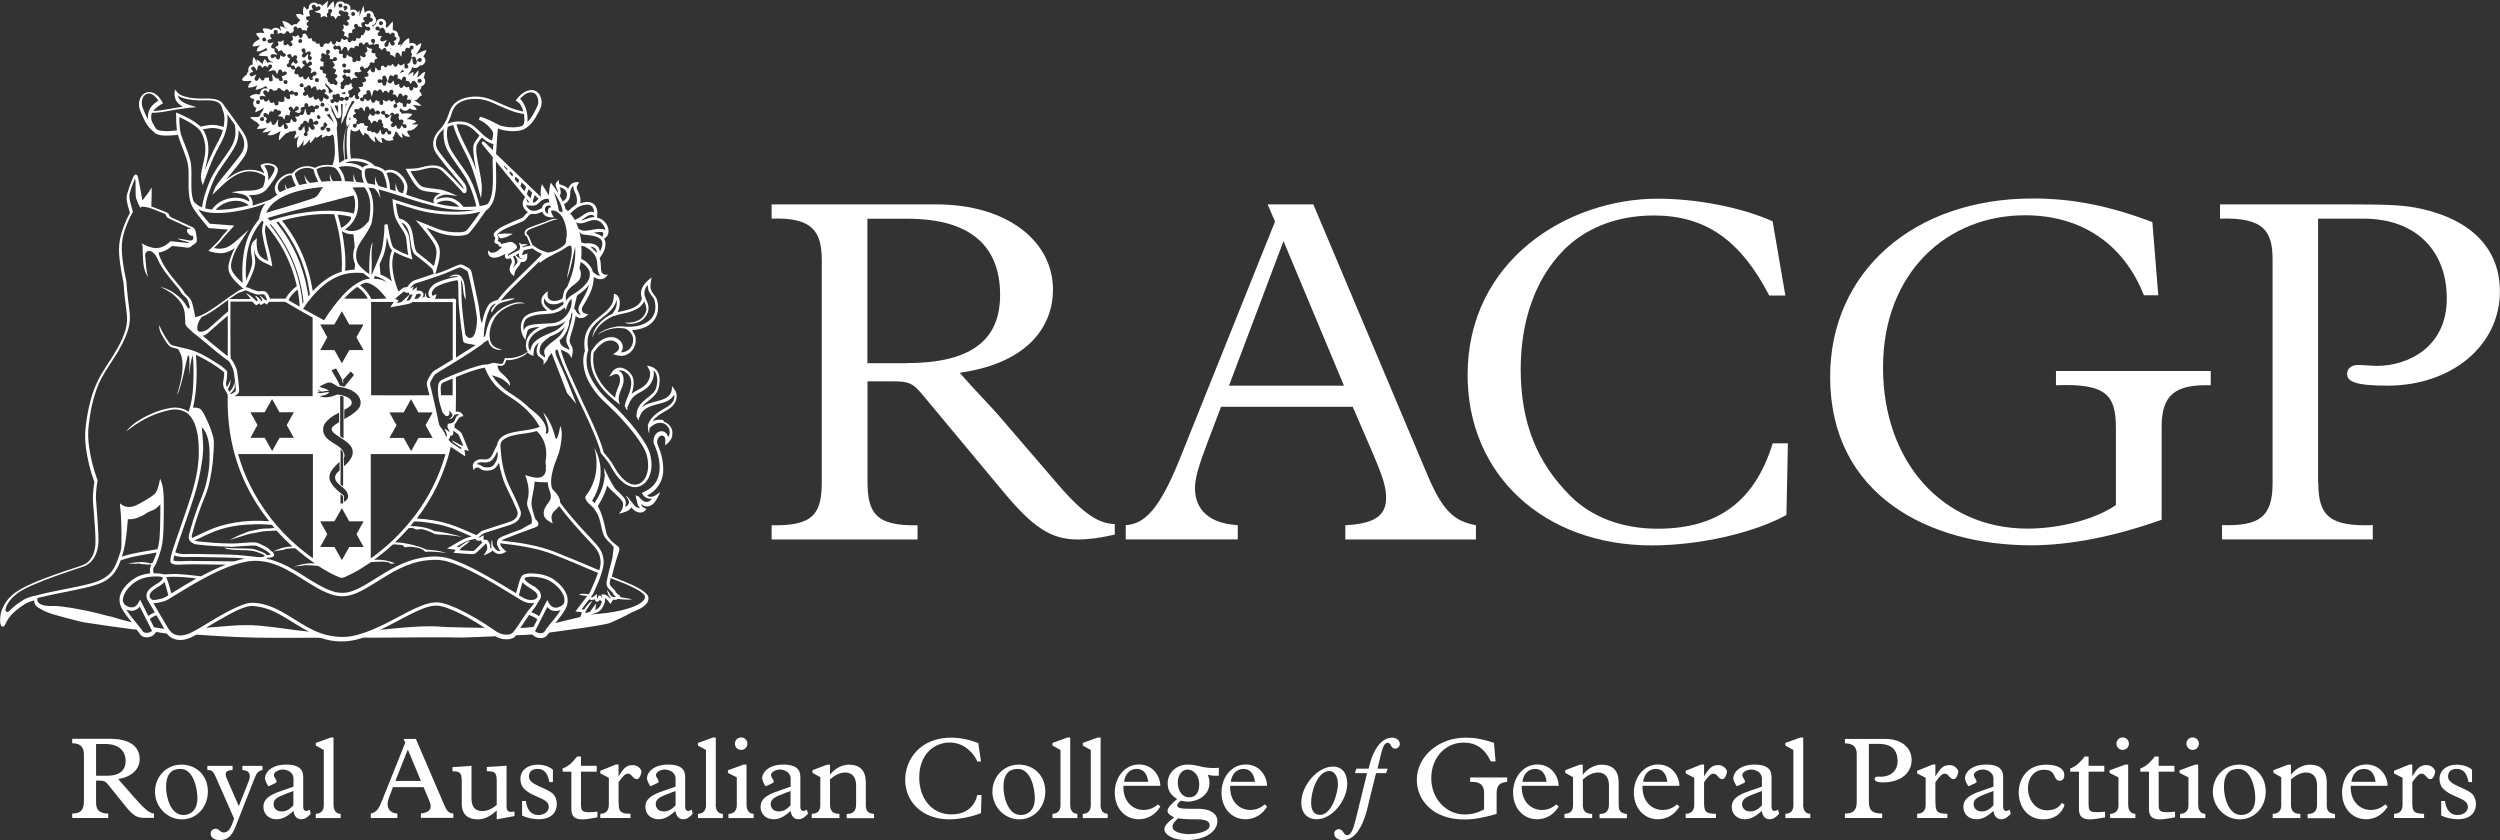 <?xml version="1.0" encoding="UTF-8"?><svg id="Layer_2" xmlns="http://www.w3.org/2000/svg" viewBox="0 0 236.8 79.58"><rect x="0" y="0" width="236.8" height="79.58" fill="#333333" stroke="none"/><defs><style>.cls-1{fill:#fff;}</style></defs><g id="Layer_1-2"><path class="cls-1" d="M105.61,50.63c-1.39.32-2.47.47-3.53.47-2.51,0-4.23-1.12-7.12-4.61l-7.67-9.21c-.84-.98-1.21-1.16-2.7-1.16h-2.42v9.49c0,2.97.79,4.23,4.74,4.14v1.35h-13.82v-1.35c4,.09,4.75-1.12,4.75-4.14v-20.94c0-2.75-.88-4.1-4.75-3.96v-1.35h15.58c6.75,0,11.07,3.49,11.07,8.09,0,3.12-2,6.89-8.84,7.86,1.3,1.49,2.79,3.02,3.58,3.91l5.72,6.65c2.56,2.98,3.95,3.72,5.39,3.77v.98ZM85.89,34.39c6.42,0,8.84-2.42,8.84-6.46,0-4.28-2.42-7.21-8.75-7.21h-3.82v13.68h3.72Z"/><path class="cls-1" d="M115.66,38.53l-1.31,3.44c-.83,2.23-1.16,3.3-1.16,4.28,0,2.09,1.44,3.35,4.05,3.49v1.35h-10.61v-1.35c1.77-.09,3.21-1.49,5.16-6.37l8.98-22.38-.7-1.63h4.33l10.79,25.59c1.49,3.54,2.61,4.42,4.61,4.8v1.35h-12.37v-1.35c2.65-.14,3.86-.84,3.86-2.56,0-.98-.19-1.77-1.35-4.47l-1.81-4.19h-12.47ZM121.57,22.85l-5.16,13.68h10.89l-5.72-13.68Z"/><path class="cls-1" d="M169.35,41.98l-.14,6.8c-3.12,1.72-8.28,2.88-12.75,2.88-10.24,0-17.45-6.7-17.45-16.14,0-10.84,9.45-16.7,18-16.7,3.63,0,7.86.79,10.89,2.14l1.21,7.03h-1.53c-2.7-5.21-6-7.58-10.93-7.58-3.82,0-6.65,1.4-8.47,3.21-2.84,2.84-4.14,6.93-4.14,11.35,0,5.03,1.53,8.84,4.7,12,2,2,4.88,3.11,8.28,3.11,5.68,0,9.21-2.6,10.89-8.09h1.44Z"/><path class="cls-1" d="M204.42,27.97h-1.35c-1.91-4.88-5.96-7.58-11.26-7.58-7.4,0-13.45,5.45-13.45,14.42s5.68,15.26,13.68,15.26c3.07,0,6.42-.88,8.38-2.23v-7.26c0-3.12-.84-4.28-5.68-4.09v-1.35h14.66v1.35c-3.35-.09-4.65.88-4.65,3.95v8.79c-4.46,1.58-8.65,2.42-12.37,2.42-9.59,0-19.03-4.7-19.03-15.96,0-9.95,7.91-16.89,19.17-16.89,3.86,0,7.26.7,11.35,2.23l.56,6.93Z"/><path class="cls-1" d="M219.59,45.74c0,3.16,1.11,4.14,5.16,4v1.35h-14.28v-1.35c3.45.09,4.79-.7,4.79-3.95v-21.17c0-2.65-.74-4.05-4.98-3.91v-1.35h12.14c4.19,0,5.44.09,6.93.42,4.79,1.07,7.44,3.82,7.44,7.82,0,5.12-4.56,8.93-10.66,8.93-3.12,0-3.81-.42-3.81-1.12,0-.47.37-.84,1.02-.84.42,0,1.44.09,1.77.09,3.02,0,6.65-1.81,6.65-6.37s-2.93-7.58-7.91-7.58h-4.28v25.03Z"/><path class="cls-1" d="M62.84,39.81c-.32-.11-.77-.06-1.04.11.2-.3.49-.52.8-.73.31-.2.66-.36.94-.59.28-.23.51-.54.55-.98.04-.47-.21-.76-.41-1.01,0-.01,0-.05-.03-.04.02.44-.09.72-.31.93-.21.21-.5.33-.82.42-.64.18-1.35.32-1.77.69.46-.67,1.38-.93,1.63-1.84.13-.47.15-1.08-.04-1.48-.19-.39-.56-.59-1.06-.65.15.25.34.49.3.88-.03.33-.18.62-.36.83-.35.44-1.01.62-1.4.97.13-.37.24-.8.19-1.25-.05-.44-.26-.72-.53-.94-.26-.2-.7-.42-1.1-.24-.34.15-.47.49-.69.79.12-.05.23-.1.34-.15.12-.06.24-.12.39-.1.26.04.33.38.3.69-.03.3-.15.51-.25.75-.1.25-.17.49-.21.8-.58-.48-1.11-1.01-1.51-1.69-.34-.56-.63-1.29-.55-2.22,0-.12,0-.26.04-.36.02-.06.09-.14.14-.2.14-.2.31-.39.48-.53.25-.21.53-.41.95-.42.4,0,.73.21.81.54.11.44-.3.57-.56.76.33.11.71.21,1.08.12.32-.08.59-.28.77-.52.18-.24.32-.57.31-.96,0-.2-.05-.38-.12-.52-.07-.15-.16-.27-.24-.39.64-.05,1.17-.2,1.59-.48.41-.27.73-.68.84-1.23.06-.29.05-.68,0-.95-.05-.29-.18-.51-.34-.7-.16-.2-.3-.39-.33-.71-.03-.32.05-.62.1-.93-.41.33-.87.69-.99,1.32-.04.22,0,.46.07.68,0,.03-.03.13-.06.18-.35.77-1.36.9-2.24,1.11.14-.26.24-.65.2-1.03-.04-.39-.2-.63-.54-.72-.02.35-.05.63-.15.88-.1.24-.26.43-.43.61-.34.35-.76.64-1.12.96-.37.33-.69.69-.9,1.16-.18.41-.26.98-.19,1.55,0,.08.04.16.03.23,0,0,0,.01,0,.01-.33.93-.07,2.02.26,2.71.35.74.83,1.38,1.37,1.92.55.55,1.14,1.05,1.67,1.63.52.56,1.05,1.17,1.51,1.78.23.31.45.64.66.98.2.35.38.72.46,1.18.2,1.04-.07,2.05-.77,2.39-.47.23-.94.01-1.24-.2-.35-.25-.59-.55-.8-.84-.11-.16-.22-.33-.32-.51-.1-.17-.19-.35-.31-.51-.16-.24-.36-.47-.54-.69-.06-.07-.14-.15-.18-.23,0,0,0,0,0-.01-.04-.11-.06-.23-.09-.34-.03-.11-.07-.21-.11-.32-.52-1.48-1.19-2.81-1.83-4.18-.36-.78-.71-1.57-1.07-2.36-.36-.79-.71-1.59-.96-2.48.11,0,.17.05.24.08.14.07.31.13.43.21.18.11.24.32.36.49.07-.35.19-.74.04-1.06-.07-.15-.16-.27-.2-.42-.05-.17-.02-.33.03-.52.18-.64.42-1.23.51-1.99.08.05.16.12.27.16.41.15.75-.13.93-.32-.18-.04-.37-.07-.48-.17-.13-.11-.17-.29-.09-.48.06-.15.16-.28.24-.42.08-.14.16-.29.24-.42.31-.58.6-1.18.61-2.04.21.12.46.25.78.2.26-.04.38-.2.51-.36.02-.02.05-.06.04-.07-.46.07-.62-.16-.64-.52-.02-.35-.02-.77-.13-1.04h0c.17-.23.35-.5.46-.81.11-.3.15-.78-.05-1.02.18-.12.34-.25.4-.48.07-.25.02-.54-.08-.74-.18-.4-.51-.69-.98-.79.14-.82-.14-1.47-.9-1.48-.25,0-.48.06-.69.13.08-.43-.05-.8-.19-1.1-.05-.11-.11-.21-.14-.31-.05-.25.16-.42.22-.59-.6-.07-.89.22-1.03.63-.1-.11-.2-.2-.36-.27-.15-.07-.33-.1-.45-.18-.1-.07-.06-.26-.1-.41-.11.15-.34.29-.27.57.05.22.22.41.21.66-.19-.32-.43-.64-.65-.92-.02-.02-.03-.06-.04-.04-.09.38-.16.77-.17,1.22-.22-.36-.43-.73-.66-1.08-.1.34-.17.8-.09,1.22-.34-.34-.72-.67-1.06-1.01-.7-.7-1.42-1.35-2.13-2.05-.25-.25-.54-.51-.8-.77-.05-.05-.25-.2-.26-.26-.02-.08.01-.2.02-.3.03-.72.09-1.42.15-2.1.34.15.76.22,1.22.25.48.02.95-.02,1.27-.19.65-.35,1.01-.94,1.35-1.59.17-.32.36-.65.29-1.14-.06-.4-.25-.74-.58-.89-.4-.19-.87,0-1.14.18-.31.2-.52.46-.73.75.42.17.6.58.74,1.03-.77-.15-1.39-.41-2.02-.69-.64-.27-1.21-.59-2.01-.7-.43-.06-.87-.04-1.25.04-.76.15-1.33.5-1.61,1.09-.15.31-.23.64-.38.97-.14.31-.31.59-.51.83-.11.13-.22.24-.32.36-.2.24-.38.54-.44.92-.09.69.25,1.11.53,1.48.59.78,1.21,1.5,1.82,2.24.2.25.45.47.53.82-.48-.53-.98-1.05-1.48-1.55-.17-.17-.34-.34-.53-.48-.42-.29-1.11-.27-1.69-.13-.26.06-.52.15-.83.18-.3.03-.62.04-.97.04.34.62.64,1.22,1.09,1.72.12.13.24.23.4.29.51.21,1.2.17,1.79.32-.18.07-.38.18-.5.33-.12.14-.21.42-.07.61-.91-.25-1.8-.52-2.66-.82.09-.32.18-.68.08-1-.09-.29-.25-.54-.43-.75-.18-.2-.39-.39-.67-.51-.27-.11-.68-.15-.97,0-.24-.24-.59-.38-.98-.46-.47-.49-1.28-.8-2.26-.7-.08-.41-.09-.9-.09-1.39s0-.98.09-1.38c.04.07.11.11.18.15.23.12.53,0,.63-.18.08.25.21.45.37.63.07-.08.09-.2.14-.32.07.1.16.19.31.22.15.33.38.57.69.74-.04-.18-.07-.36-.09-.56.04.02.08.03.11.06.15.25.32.48.64.55-.04-.16-.08-.32-.11-.49.06.03.13.05.22.05.11.09.21.21.4.23.19.02.38-.03.55-.07-.03-.08-.07-.15-.11-.23.18-.12.23-.36.29-.59.04.04.11.05.15.1.04.04.07.11.1.16.11.16.23.29.42.37-.01-.18-.04-.34-.08-.49.17.21.41.43.8.36-.09-.14-.23-.29-.29-.49.05-.02.07-.07.12-.08.07-.02.13,0,.18-.01.32-.05.52-.26.68-.47.03-.04.07-.07.07-.11-.19.02-.44.02-.64,0,.19-.07.35-.15.47-.28-.24-.14-.55-.21-.93-.21.18-.11.37-.24.5-.4.02-.02.04-.04.04-.07-.23-.13-.68-.08-.98-.05-.04-.09-.11-.16-.19-.21-.01-.05-.03-.09-.04-.14.04-.05.08-.1.1-.18.09.13.23.25.43.25.14,0,.27-.07.34-.14.03-.03.04-.07.08-.09.16.1.42.2.68.13-.02-.08-.06-.14-.13-.22-.03-.03-.18-.13-.18-.17,0-.02.05-.04.05-.06.21.05.44.08.72.07-.14-.14-.34-.29-.52-.4-.07-.04-.14-.07-.18-.13.28.05.34-.13.46-.26.08-.09.15-.17.3-.19-.08-.16-.17-.31-.28-.45.11-.1.21-.21.21-.42.3-.05.46-.43.29-.7-.02-.03-.06-.07-.06-.11,0-.04.02-.09.03-.14.03-.16.07-.29.1-.41-.21.04-.34.19-.47.31-.05.04-.09.11-.13.13-.05.03-.13.04-.17.07.06-.2.16-.39.13-.65-.19.17-.38.42-.55.61.05-.13.09-.29.06-.47-.1.05-.19.11-.28.16-.09.05-.18.12-.27.15.14-.16.27-.32.37-.52.03-.07.06-.15.05-.25.11.08.26.13.42.09.15-.03.25-.13.31-.23.25.03.42-.11.5-.28.1-.22,0-.47-.15-.58.12-.18.25-.37.29-.6-.34.07-.62.23-.87.38-.03.02-.07.06-.11.04.19-.3.46-.6.5-1.07-.2.04-.31.17-.45.27-.07-.25-.44-.37-.68-.23,0-.18,0-.37-.03-.52-.4.14-.64.53-.85.87.03-.09.05-.19.08-.29-.1.01-.2.06-.28.08.01-.06,0-.15,0-.2.15-.12.22-.38.12-.59-.03-.05-.09-.09-.11-.14-.01-.04,0-.08-.01-.11-.05-.23-.22-.36-.5-.38.01-.26.02-.54.01-.81-.2.17-.38.4-.56.6-.04-.06-.09-.11-.13-.16.17-.32-.04-.63-.31-.69-.33-.07-.59.15-.6.5-.14.04-.21.13-.28.24-.02-.04-.08-.08-.09-.12.17-.06.34-.17.38-.37.05-.24-.06-.41-.2-.52.02-.34-.32-.6-.66-.47-.1.04-.15.12-.22.16-.03-.23-.07-.45-.12-.67-.13.33-.25.67-.37,1.01,0-.19.01-.38.01-.58-.05.05-.1.16-.16.23-.05-.12-.15-.22-.29-.27-.16-.06-.34,0-.44.06.13-.38-.14-.7-.52-.65-.11-.21-.45-.28-.67-.14-.15.1-.19.23-.21.4-.01.07-.07.12-.09.18-.02-.23-.03-.46-.08-.66-.2.13-.37.35-.51.57-.05,0-.08.05-.11.05.03-.22.04-.46.1-.65-.02-.01-.04.02-.06.03-.12.11-.22.18-.34.3-.03.02-.11.13-.13.13,0,0-.06-.06-.08-.07-.11-.08-.2-.11-.37-.09-.3-.32-.91-.11-.85.39-.07.04-.11.09-.16.14-.11-.1-.21-.21-.3-.33-.1.21-.12.61-.04.86-.18-.08-.47-.19-.71-.1.05.28.25.41.42.57-.15.1-.27.22-.35.38-.17-.03-.29,0-.39.07-.02.02-.07.08-.08.07-.01,0-.07-.06-.09-.08-.23-.19-.47-.36-.82-.37.06.13.11.28.17.41.02.05.03.11.05.14.06.08.17.11.21.19-.19-.1-.37-.21-.64-.24,0,.17.08.29.12.41h-.08c-.1-.25-.49-.37-.74-.17-.04.03-.07.09-.12.11-.2-.12-.56-.22-.83-.11.05.15.12.28.18.42-.24-.07-.59-.07-.79.02.05.21.2.32.33.45-.02.03-.02.08-.05.11-.04.04-.15.09-.2.12-.2.13-.39.25-.42.53.27.05.53-.05.74-.1-.15.15-.36.29-.33.6.4,0,.65-.18.88-.34.03.07.1.15.13.21-.16.05-.33.12-.48.19-.14.07-.31.15-.36.31.23.07.52.07.82.07.06.3.22.5.53.56-.01.01-.01.03-.02.05-.07-.02-.15-.05-.25-.04-.09,0-.18.02-.25.07-.07-.14-.15-.27-.26-.37-.09.13-.17.27-.19.48-.15-.15-.34-.29-.51-.4-.02-.02-.05-.04-.08-.03.02.11.05.21.07.32-.05-.09-.09-.18-.15-.28-.03-.05-.11-.25-.19-.24-.03,0-.06.08-.07.13-.04.17-.02.4-.01.55-.29.03-.5.29-.4.64-.08.09-.16.16-.17.31-.08.04-.16.12-.25.2-.09.08-.21.19-.18.32.09.1.27.09.5.09.07,0,.37-.05.4,0,.02.04-.07.1-.1.13-.13.13-.23.26-.24.49.35.02.63-.12.91-.21-.1.11-.18.24-.2.42.29-.05.63-.15.86-.3.02-.02.08-.07.09-.07.02,0,.09.1.1.12.04.04.08.07.09.12-.02.04-.07.02-.1.01-.33-.08-.59.15-.6.45-.02.02-.03.05-.04.08-.03,0-.05.02-.07.04-.34-.11-.74,0-.88.22.12.12.29.2.48.25-.11.1-.2.26-.15.47.03.17.16.28.29.34-.04.12-.09.25-.11.4.31-.11.6-.28.84-.44-.07.13-.13.26-.19.41-.1.08-.17.18-.18.35-.08,0-.12.11-.21.13-.05,0-.12,0-.18,0h-.19c-.13,0-.25-.02-.34.03,0,.08.08.11.13.15.16.13.33.25.52.34.05.1.13.18.23.24-.09.12-.21.23-.28.35.37.02.73-.02.99-.12-.13.13-.28.28-.41.41-.02.02-.05.03-.04.06.35,0,.62-.08.86-.2-.13.15-.29.26-.38.45.41.07.72-.09.97-.23.09-.05.17-.12.28-.14-.09.24-.21.52-.16.87.06-.04.11-.11.17-.17.11-.12.21-.23.34-.35.05-.05.15-.16.2-.16.13-.02.23-.08.32-.17.21.03.4-.04.52-.1,0,.11.08.18.1.25-.09.15-.2.29-.2.53.21-.03.32-.19.46-.27-.17.26-.29.76-.16,1.15.14-.08.25-.2.34-.32.1-.13.17-.28.26-.42-.02.19-.04.37-.07.55.29-.12.46-.39.63-.62.01.11.01.23.01.35.14-.05.23-.19.32-.3.1-.12.17-.25.27-.35-.02.05-.02.1-.03.16.24-.04.37-.19.52-.3.03,0,.07.01.11.02-.03.09-.06.17-.06.28.19-.04.3-.14.44-.22.2.13.5,0,.59-.12.13.17.13.42.16.68.03.26.04.53.05.8.02.56-.08,1.06-.23,1.46-.6-.11-1.29,0-1.67.25-.32-.19-.88-.21-1.26-.09-.19.06-.36.14-.51.25-.15.11-.27.24-.38.37-.3-.04-.56.07-.77.19s-.4.27-.54.44c-.14.17-.28.38-.32.66-.04.29.06.55.22.74-.18.1-.34.21-.5.33-.04.03-.08.07-.12.09-.05.02-.1.04-.15.06-.5.19-1.02.38-1.56.53.06-.46-.14-.79-.36-.99.66.01,1.15-.1,1.51-.39.18-.14.29-.33.44-.51.14-.18.28-.37.4-.55.12-.18.25-.4.33-.62.05-.12.08-.27.06-.4-.02-.13-.09-.22-.18-.3-.31-.28-1.07-.36-1.46-.08.07.31.28.51.37.78-.49-.3-1.32-.44-2.03-.26-.65.17-1.16.53-1.6.87.48-.62,1-1.19,1.46-1.82.31-.41.65-.88.58-1.6-.07-.64-.41-1.08-.7-1.5-.49-.7-.97-1.39-1.49-2.06-.04-.06-.07-.11-.11-.17-.22-.34-.6-.48-1.11-.53-.35-.03-.7-.01-1.06-.01-.7,0-1.38-.11-1.85-.34-.23-.11-.36-.27-.5-.45-.02-.02-.03-.07-.06-.06-.08.39-.04.77.11,1.04.15.26.4.43.62.59-.95.11-1.78.34-2.78.41.22-.33.56-.55.92-.74-.17-.3-.34-.59-.6-.8-.25-.2-.67-.38-1.05-.2-.32.14-.52.44-.6.81-.09.47.07.84.2,1.15.29.68.57,1.27,1.12,1.69.07.05.11.12.18.17.47.35,1.45.22,2.16.17.22.76.53,1.41.78,2.16.13.38.21.77.23,1.24.02.94-.06,2.01.14,2.79.05.21.1.38.19.55.08.15.17.29.28.45.34.5.74.98,1.13,1.44.06.07.13.19.21.2.57.05,1.2.09,1.79.14-.15.17-.31.34-.46.51-.15.18-.28.36-.43.54-.3.35-.65.65-.98.97.41.12.87.26,1.4.2.47-.06.83-.28,1.12-.48-.2.3-.31.65-.45,1.03-.13.36-.24.83-.1,1.25.12.35.37.63.6.88.25.26.5.5.76.71-.27.03-.45.16-.63.28-.54.37-1.08.73-1.6,1.12-.34.26-.7.5-1.08.73-.38.23-.78.46-1.26.56-.06-.35-.12-.68-.2-1-.08-.32-.16-.64-.36-.85-.1-.11-.2-.2-.3-.3-.06-.05-.11-.09-.15-.15-.04-.06-.07-.12-.11-.19-.15-.24-.34-.45-.53-.67-.37-.44-.73-.87-1.05-1.35-.32-.47-.63-.98-.78-1.62.5-.06.84-.26,1.15-.51.04-.03.1-.1.14-.11.03,0,.09,0,.13.01.33.03.64.06.95.1.17.02.38.08.53.04.09-.02.14-.06.2-.1.05-.04.1-.11.15-.15.04-.02.09-.03.12-.05.1-.06.2-.16.25-.28.03-.08.01-.22,0-.32-.03-.3-.07-.65-.19-.86-.08-.13-.28-.21-.42-.27-.48-.23-.96-.44-1.43-.66-.16-.07-.33-.14-.47-.23-.08-.05-.1-.18-.14-.25-.04-.08-.11-.12-.18-.15-.48-.19-.96-.4-1.47-.57.02-.59.05-1.2.03-1.8-.04.05-.07.11-.1.16-.19.33-.43.63-.66.92-.04.05-.06.11-.12.14-.1-.56-.21-1.23-.33-1.8-.04-.19-.07-.43-.15-.56-.06-.1-.19-.12-.27-.03-.08.09-.14.25-.19.38-.17.41-.33.83-.46,1.27-.05.17-.09.33-.09.49,0,.53.22,1.02.31,1.45-.24.44-.45.89-.62,1.38-.18.49-.33,1.03-.39,1.63-.06.64.02,1.28.1,1.87.08.59.19,1.15.3,1.7.03.14.03.3.04.45.01.16.03.31.04.47.05.65.14,1.19.21,1.8.03.31.07.63.05.94-.04.61-.22,1.11-.42,1.59-.6,1.41-1.52,2.51-2.22,3.81-.7,1.3-1.09,2.93-1.29,4.73-.07.61-.04,1.29.04,1.89.15,1.09.4,2.11.73,3.04.02.07.06.14.07.18,0,.04-.02.1-.03.15-.05.38-.09.76-.11,1.15-.02.48.03.92.07,1.37.04.45.07.9.1,1.35.03.46.07.92.07,1.38,0,.25,0,.48-.02.69-.1.82-.48,1.5-1.14,1.76-.52.21-1.09.37-1.63.55-1.43.5-2.87.98-4.14,1.66-.63.34-1.18.75-1.57,1.34-.27.41-.53.94-.53,1.65,0,.23.01.49.13.6.09.09.23.04.29-.05.09-.14.15-.29.22-.43.23-.42.55-.74.91-1.04.48-.39.97-.75,1.68-.92-.02.38.2.6.44.72.09.04.17.09.25.14.33.21.73.34,1.1.46.79.24,1.64.45,2.46.66.42.11.88.16,1.33.23,1.26.19,2.49.37,3.76.53.11.01.33.01.37.05.12.12.21.28.32.43.11.14.25.23.47.27.47.07.85-.17,1.01-.45.04,0-.02-.04,0-.06.33.07.68.12,1.04.16.3.37.7.63,1.35.61.53-.02.93-.22,1.3-.42.05-.02.14-.08.18-.08.16,0,.32.02.49.03,1.15.08,2.34.15,3.49.2,2.38.1,4.83.06,7.28.06.18,0,.35,0,.5.02.14.02.27.08.4.12.58.16,1.21.24,1.89.2.54-.02,1.09-.15,1.55-.29.07-.02.14-.05.2-.06.12-.02.25,0,.39,0,.39,0,.79,0,1.18,0,.53,0,1.06,0,1.57-.01,1.59-.02,3.15-.02,4.72-.02.53,0,1.04.03,1.56.02,1.04-.03,2.08-.08,3.1-.12.29.18.6.29,1.04.29.33,0,.58-.07.77-.23.04-.03.12-.15.17-.16.04-.01.12,0,.18,0,.39-.02.75-.04,1.13-.06.07,0,.15-.02.19,0,.06.02.12.11.17.14.17.12.44.22.72.19.37-.04.53-.26.71-.52.17-.02.34-.04.52-.07,1.5-.21,3.02-.4,4.44-.66.32-.06.64-.11.91-.23.65-.28,1.3-.59,1.9-.93.13-.07.26-.11.4-.17.27-.11.53-.24.74-.4.2-.15.42-.34.48-.65.07-.37-.18-.58-.38-.74-.42-.33-.94-.57-1.46-.8-.52-.24-1.07-.43-1.62-.65.19-.83.42-1.62.68-2.39.04-.12.05-.27,0-.37-.08-.14-.28-.24-.4-.34-.27-.22-.54-.48-.7-.78-.08-.16-.12-.35-.17-.57-.18-.8-.36-1.58-.74-2.22.35-.59.7-1.18.88-1.95.33.41.78.76,1.16,1.15.1.1.19.2.26.31.1.14.12.23.09.45-.02.16-.06.32-.14.43-.08.11-.17.21-.24.33.47-.13.95-.24,1.17-.61.16.2.36.4.65.47.36.09.62-.09.78-.31-.22-.11-.46-.2-.52-.47.17.12.35.24.62.22.24-.01.43-.14.57-.28.28-.28.45-.7.64-1.06,0,0,0,0,0-.01,0,0,0,0,0,0-.18.11-.36.26-.56.36-.19.1-.53.14-.68-.05.46-.23.78-.51,1.06-.92.26-.37.46-.88.46-1.52,0-.66-.11-1.2-.28-1.71-.07-.23-.18-.48-.27-.72-.1-.27.06-.61.21-.73.08-.06.24-.1.35-.04.25.13.2.56.16.9.02,0,.06-.03.08-.05.2-.18.4-.34.52-.6.14-.3.14-.72-.02-1.02-.14-.26-.39-.48-.69-.58M25.07,3.92c-.31.07-.3-.44,0-.36.1.03.13.14.16.25-.07.03-.1.1-.17.12M53.98,30.93c-.06.2-.12.41-.19.62-.06.2-.16.44-.15.66,0,.41.25.57.31.93-.03.01-.05-.02-.07-.03-.28-.16-.63-.23-.78-.54-.02-.05-.11-.25-.09-.33.01-.05.13-.12.18-.17.28-.29.5-.67.64-1.1.03-.09.05-.18.07-.28.02-.1.01-.2.03-.31.01-.07.07-.14.09-.21.03-.07.05-.15.07-.24,0-.04,0-.1,0-.15.02-.09.1-.13.12-.24,0,0,0,0,0,0,.02.51-.11.94-.24,1.38M51.61,33.85s-.08-.05-.11-.07c-.11-.09-.29-.18-.35-.3-.04-.08-.05-.21-.04-.34.02-.31.16-.57.36-.76.14-.14.31-.25.47-.38.05-.04.11-.1.15-.12.06-.04.14-.06.21-.09.21-.09.4-.17.59-.29.24-.15.43-.33.62-.54,0,0,0,0,0,0-.1.27-.22.49-.37.69-.15.21-.34.36-.55.52-.28.21-.61.46-.86.74-.11.13-.22.29-.18.52.02.11.11.32.07.41M49.93,33.34c-.24.2-.56.35-.91.45-.34.1-.77.19-1.19.11-.04.1-.06.2-.11.31-.03.07-.1.22-.17.25-.1.03-.3-.02-.4-.03-.07,0-.13-.02-.19-.03-.06-.01-.15-.04-.2-.03-.23.03-.39.11-.58.15-.38-.01-.71.09-1.02.18-1.1.32-2.1.74-3.1,1.18-.14.06-.29.14-.38.23-.19.2-.22.6-.2,1.01.03.63.2,1.25.38,1.76.02.07.04.16.08.22.01.02.07.07.11.12.07.08.16.21.31.2.23-.02.28-.39.14-.56.05.03.15.11.22.2.06.07.14.2.14.27,0,.09-.16.26-.23.3-.04.03-.09.05-.15.06.3.03.44-.14.52-.34.09-.11.37-.18.49-.05-.37.06-.31.52-.56.7-.13.09-.31.12-.52.15,0,.1,0,.2-.05.25.09.17.17.34.24.53-.04,0-.08-.05-.12-.08-.12-.09-.26-.19-.38-.28.07.26.25.45.23.78-.14-.02-.15-.21-.22-.35-.1-.19-.22-.33-.34-.5-.06-.08-.13-.17-.16-.25-.03-.07-.04-.16-.06-.24-.19-.91-.38-1.81-.6-2.69-.03-.14-.08-.32-.11-.48-.04-.16-.11-.34-.1-.49,0-.17.13-.37.21-.5.08-.13.18-.32.29-.42,0,0,.01,0,.02-.01.37-.25.77-.48,1.17-.72.97-.59,1.95-1.2,2.88-1.84.16-.11.33-.22.47-.36.02-.02.04-.04.06-.06.06-.05.14-.08.2-.12.07-.04.13-.09.2-.12.05.32.2.57.42.73.21.15.55.28.89.17-.68-.1-1.08-.4-1.16-1.07-.09-.7.15-1.34.4-1.8.26-.46.66-.82,1.15-1.08.48-.26,1.07-.48,1.78-.4-.44-.23-1.04-.07-1.42.07-.42.16-.79.37-1.1.63-.08.06-.16.13-.23.21-.07.08-.15.14-.22.21-.34.37-.55.9-.68,1.48-.05.23-.07.51-.25.6.03-1.04.22-1.97.58-2.7.12-.25.3-.43.59-.5,0,.02-.02.02-.02.03-.09.08-.17.18-.25.28-.11.14-.28.37-.14.54.2-.39.43-.74.85-.91.42-.17.95-.2,1.35-.41-.51-.05-.94.09-1.33.2,0-.03.02-.05.03-.06.51-.67,1.16-1.25,1.76-1.85.58-.58,1.18-1.15,1.76-1.73.04-.04.07-.08.12-.1.02.07-.03.12-.03.19.1-.05.16-.13.25-.19.26-.19.53-.37.85-.51.16-.07.31-.17.46-.25.15-.08.31-.15.47-.23.21-.1.42-.29.65-.41.07-.04.2-.1.27-.08.08.02.12.23.12.34.02.47-.07.86-.15,1.23-.1.53-.23,1-.31,1.54.38-.89.55-1.98.78-3.02.09,1.45-.24,2.56-.65,3.57-.03.07-.05.15-.08.2,0,0,0,0,0,.01-.18.2-.3.35-.37.63-.04.16-.05.38-.12.52-.42.29-1.35.4-1.39-.29,0-.14,0-.27,0-.42-.24.24-.58.44-.59.91-.01.47.31.72.55.95-.45.02-.89.05-1.27.16-.38.1-.72.23-.93.49-.22.26-.33.67-.28,1.12.05.42.22.73.42,1,.03-.17.05-.36.1-.53.04-.16.09-.38.19-.47.1-.09.32-.14.48-.17.18-.04.38-.05.58-.07-.58.34-1.22.74-1.3,1.59-.03.31.03.58.17.78M52.35,49.57c-.03-.17-.1-.32-.11-.5-.05-.62.52-.76.71-1.15.9,1.2,1.91,2.32,2.94,3.42.41.44.85.83.97,1.57.06.36.02.77-.1,1.11-1.41-.6-2.8-1.19-4.27-1.77-1.45-.56-3.16-.85-4.99-1.05,0-.02.04-.04.07-.05.22-.11.48-.2.73-.3.68-.27,1.42-.54,2.13-.8.15-.05.3-.1.42-.17.12-.07.19-.23.12-.4-.05-.12-.16-.18-.23-.28-.07-.1-.11-.25-.15-.39-.04-.14-.09-.28-.12-.41-.08-.29-.16-.59-.12-.92.08-.61.25-1.19.29-1.85,0,0,0-.02,0-.02.37.07.82.08,1.25.07,0,.35.09.57.18.83.09.24.16.58.04.84-.1.21-.27.38-.39.58-.12.21-.24.44-.22.76.04.49.5.68.84.89M51.7,44.2c.04.49-.08.83-.42.98-.25.11-.53.08-.81.02-.27-.05-.47-.12-.72-.21.2.58.42,1.31.28,2.1-.04.23-.13.47-.1.73.02.13.09.3.14.43.14.4.4.8.28,1.34-.15.09-.32.16-.48.25-.16.09-.3.19-.46.27-.16.08-.35.13-.53.2-.35.13-.71.26-1.06.41-.33.14-.75.25-.75.7,0,.33.2.58.35.77-.31.04-.48-.14-.61-.33-.04-.06-.1-.12-.12-.18-.07-.19-.03-.39-.1-.58-.04.14-.07.39-.06.59,0,.05.04.12.03.16,0,.06-.1.08-.12.11.01-.23-.03-.41-.12-.58-.06-.1-.15-.24-.26-.26-.07-.01-.13.03-.21.02-.09-.09-.04-.29-.04-.44-.1.04-.21.13-.34.19-.05.02-.21.08-.12-.01.11-.11.26-.23.38-.31.17-.11.4-.15.58-.21.59-.2,1.21-.38,1.81-.58.41-.13.77-.26,1.01-.59.11-.15.21-.36.21-.59,0-.14-.06-.29-.11-.42-.14-.38-.32-.74-.48-1.1-.23-.48-.48-.96-.67-1.43-.35-.86-.58-1.9-.65-3.04-.01-.16-.04-.34-.02-.5.02-.31.29-.51.53-.63.52-.27,1.19-.34,1.88-.44.33-.05.67-.1.96-.2.08-.03.23.18.28.23.45.52.75,1.26.67,2.26-.01.14-.06.29-.06.43,0,.13.04.28.05.42M43.96,51.49c-.12.07-.24.16-.36.25-.04.03-.09.08-.12.08-.08.02-.17-.05-.25-.03.27-.16.52-.31.81-.46.3-.14.62-.22.99-.29h.01c.05.17.32.24.5.14.04.08.08.16.15.2-.2.21-.39.41-.61.62-.06.06-.16.16-.23.18-.09.02-.24,0-.34,0-.33-.02-.66-.04-.99-.06.13-.23.37-.37.59-.53.14-.11.29-.22.42-.33-.25,0-.4.11-.58.23M47.32,41.61c-.08.1-.15.2-.19.34-.01.04,0,.1-.02.15-.01.04-.05.1-.08.15-.07.14-.15.3-.22.45-.17.35-.29.75-.73.81-.19.03-.4-.02-.63,0-.32.04-.67.27-.67.63,0,.13.05.23.06.37.03,0,.04-.03.06-.05.06-.05.15-.17.25-.18.23-.02.37.17.56.24.2.07.47.07.7.03.46-.07.65-.36.85-.72.09.47.19.91.32,1.32.25.83.64,1.52,1,2.28.08.18.16.37.25.57.08.18.2.42.21.6.02.22-.12.41-.23.52-.14.14-.29.22-.47.28-.75.28-1.51.48-2.26.74-.19.06-.38.11-.53.21-.15.1-.27.23-.41.34-.84-.35-1.66-.75-2.57-1.04-.92-.29-1.92-.47-3.08-.54,0-.03.03-.06.05-.08,1.42-1.85,2.53-4.05,3.16-6.7.03-.01.06.03.08.04.41.29.87.57,1.29.86-.02-.2-.04-.41-.07-.61.14,0,.27.07.41.1-.21-.51-.42-1.08-.65-1.59-.14-.3-.46-.43-.72-.63.02-.1,0-.22.03-.32.01-.04.09-.09.13-.15.11-.15.2-.38.34-.51.08-.06.23-.08.35-.09-.08-.27-.33-.52-.72-.42.03-1.05.02-2.21.02-3.3.85-.33,1.7-.7,2.68-.88.07-.01.06.03.09.1.24.59.58,1.14.97,1.57.44.48.97.85,1.51,1.19.56.36,1.07.76,1.51,1.2.45.45.87.96,1.17,1.54-1.2.51-3.06.26-3.82,1.18M46.83,43.96c-.05.07-.11.14-.16.18-.2.15-.66.19-.92.07-.08-.03-.14-.09-.21-.13-.11-.06-.22-.1-.38-.11,0-.02.02-.04.04-.05.07-.06.17-.12.28-.13.22-.02.43.03.65,0,.4-.06.58-.29.75-.59.08-.16.16-.29.23-.46,0,0,0,0,0,0,.1.53-.06.91-.28,1.21M34.43,51.81h-1.34c-.25.41-.47.84-.71,1.25-.24-.41-.47-.83-.7-1.25h-1.35c.22-.41.44-.81.67-1.21-.22-.41-.46-.8-.67-1.22h1.34c.25-.41.47-.83.71-1.25.24.41.47.83.7,1.25h1.36c-.22.4-.45.81-.67,1.21.21.41.46.82.67,1.22M30.8,37.17c-.14.01-.26.06-.38.07-.16.02-.29-.03-.4-.1.08,0,.2,0,.29,0,0-.03-.04-.04-.07-.06-.07-.06-.14-.13-.18-.22.02,0,.05.03.09.06.07.06.22.18.33.18.04,0,.11-.02.16-.03.16-.03.34-.05.52-.06-.22-.18-.6-.27-.91-.37.12-.09.26-.17.42-.24.15-.07.31-.15.48-.17.2-.02.37.09.5.16.12.07.23.14.34.22.81.13,1.55.34,1.95.89.13.18.24.43.22.72-.03.4-.38.7-.63.89-.29.23-.6.41-.92.59v-.88c.2-.12.46-.24.61-.42.09-.1.14-.26.06-.43-.14-.3-.57-.46-.97-.55-.11-.02-.26-.06-.36-.05-.06,0-.12.05-.18.07-.39.15-1.04.31-1.48.08.37-.06.73-.13.91-.38-.14,0-.28.02-.42.03M21.66,52.02c.63.13,1.48.06,2.18.14.17.02.31.07.46.12.18.06.43.14.62.24.06.04.15.08.14.14-.02.11-.32.12-.45.11-.21,0-.36-.02-.52-.04-.36-.04-.7-.07-1.02-.11-1.4-.15-2.9-.09-4.38-.15-.75-.03-1.55.11-2.09-.15.58-1.83,1.26-3.6,1.84-5.48.29-.94.51-1.94.67-2.98.08-.54.15-1.09.13-1.68-.02-.58-.07-1.15-.13-1.72,0,0,0,0,0,0,.56.52.74,1.5.74,2.53,0,.54,0,1.07-.08,1.55-.07.48-.16.94-.27,1.36-.22.85-.59,1.59-.87,2.4-.2.57-.42,1.23-.59,1.85-.06.21-.14.43-.16.65-.05.37.23.6.5.71.15.06.34.07.52.09.91.11,1.89.15,2.85.19.4.02.78-.04,1.17-.06.39-.02.77-.06,1.16-.06.19,0,.32.07.47.14.37.17.77.36,1.03.65.02.02.05.05.04.08-.09,0-.22.06-.34.03-.05,0-.12-.1-.16-.13-.17-.12-.39-.2-.61-.28-.15-.06-.29-.1-.45-.14-.15-.04-.33-.05-.53-.06-.74-.03-1.55.01-2.26-.09.09.1.25.13.41.16M23.17,52.92c-.24.05-.5.11-.74.18-.08.02-.17.06-.24.07-.11.01-.24,0-.37,0-1.32,0-2.68-.04-4.02-.04-.47,0-.95.09-1.37-.04,0-.18.04-.34.09-.48.43.19,1,.15,1.57.15s1.17,0,1.72.02c1.14.04,2.32,0,3.36.13M18.56,33.63s0-.02,0-.02c.73.34,1.42.74,2.07,1.19.15.11.31.22.47.35.05.04.12.1.13.14.02.09,0,.22-.01.32-.02.22-.05.39-.08.58-.07.42.17.71.31.98.04.07.1.14.11.21.03.15,0,.34,0,.5,0,3.8.95,6.7,2.33,9.13.47.82.99,1.58,1.56,2.3.01.02.04.04.04.06-2.25-.18-4.26.2-5.78.88-.49.22-.96.44-1.44.67-.02.01-.05.05-.09.02-.05-.14,0-.29.04-.42.25-.93.55-1.84.88-2.71.19-.49.41-.97.57-1.49.16-.53.27-1.08.37-1.69.09-.58.16-1.23.19-1.86.02-.34.03-.68.02-1-.01-.3-.11-.57-.19-.83-.16-.51-.38-.99-.6-1.45-.11-.22-.23-.46-.38-.65-.16-.2-.44-.24-.8-.23.35-1.39.42-3.32.28-5M25.48,51.98c-.24-.17-.5-.3-.79-.43-.14-.07-.29-.14-.45-.16-.22-.04-.5,0-.75,0-.51.02-.95.09-1.47.09-1.01,0-2.01-.07-2.93-.17-.23-.02-.46-.03-.66-.11.82-.38,1.6-.81,2.54-1.09.7-.21,1.46-.35,2.3-.41.28-.02.57-.03.87-.04.4-.02.99.01,1.41.04.07,0,.15,0,.19.01.05.02.12.14.15.17.06.07.11.12.14.17-.04-.01-.08-.02-.12-.04-.39.09-.86.02-1.24.09-.18.03-.37.08-.55.12-.27.06-.55.09-.78.2-.08.04-.16.07-.24.1-.48.17-.93.4-1.35.63.46-.14.94-.3,1.41-.44.16-.05.32-.11.48-.14.2-.05.4-.07.6-.11.2-.04.4-.08.61-.12.21-.04.44-.03.67-.05.1,0,.22-.02.34-.02.11,0,.26-.02.34.01.06.02.14.13.19.19.42.45.87.9,1.31,1.3-.8,0-1.37.24-1.91.51-.11-.09-.21-.2-.33-.28M25.36,48.7c-1.19-1.63-2.19-3.48-2.8-5.67,0,0,0-.02,0-.02h7.08v9.86s-.05-.02-.07-.04c-1.6-1.15-3.04-2.53-4.21-4.13M23.72,39.05h1.35c.24-.41.47-.83.7-1.25.25.41.47.83.7,1.25h1.36c-.22.41-.45.8-.67,1.21.22.41.45.8.67,1.21h-1.35c-.24.41-.47.83-.7,1.25-.25-.41-.47-.83-.7-1.25h-1.36c.22-.41.45-.81.67-1.21-.22-.41-.45-.8-.67-1.21M22.2,37.54s0,0,0-.02c.19-.1.38-.2.43-.41.04-.14.02-.31,0-.47-.03-.45-.1-.91-.15-1.34-.03-.29-.15-.54-.25-.74-.07-.16-.17-.32-.27-.47-.03-.04-.1-.1-.11-.14-.02-.09.02-.21,0-.29,0,.02-.02.04-.02.06-.02-1.7,0-3.42,0-5.13,0,0,0-.02,0-.02h2.07s-.01.04.03.04c.11.1.21.22.33.31.11-.04.2-.11.28-.19.06.05.1.11.15.16.14-.04.25-.14.34-.2.08.06.16.11.25.16.07-.08.12-.19.2-.26h1.15c.13,0,.27-.02.38,0,.04.01.11.06.16.09.82.48,1.61.95,2.44,1.4v7.44h-7.44ZM34.46,17.31c-.22-.01-.45-.06-.69-.07-.15-.19-.26-.45-.23-.79-.08.2-.09.54-.02.77-.27-.03-.56-.05-.85-.05-.03-.45-.2-.78-.39-1.07-.07-.1-.14-.18-.2-.28.67-.17,1.61-.08,2.06.26.05.03.12.11.13.14.01.05-.01.12-.01.18,0,.35.11.67.22.94M26.97,21.23c-.08-.11-.18-.22-.25-.34,1.45-.39,3.08-.7,4.93-.6.48,1.56.82,3.36.72,5.44-1.16.36-2.01,1.07-2.75,1.84-.41-2.59-1.36-4.64-2.65-6.35M29.35,27.89c0,.06-.11.13-.14.18-.42-2.86-1.51-5.1-2.97-6.92-.02-.03-.06-.05-.06-.08.07-.01.15-.06.21-.06,1.34,1.67,2.45,3.73,2.88,6.35.02.08.02.18.04.27.01.1.05.2.04.27M32.31,21.59c-.09-.44-.21-.85-.33-1.26.44.03.85.11,1.24.19.02.07.02.14.04.2-.23.38-.53.68-.95.87M33.56,24.84c.02.05.06.11.07.17.02.17-.05.36-.04.53-.33.01-.62.06-.89.12.07-1.36-.09-2.63-.31-3.76.28.17.62.32,1.09.29.04.31.06.61.09.93,0,.11.04.22.02.31,0,.07-.04.12-.06.18-.11.38-.1.87.03,1.23M32.68,21.73c.56-.37,1.01-.94,1.18-1.72.09-.42.1-.9,0-1.3-.1-.38-.29-.7-.48-.95.3-.01.59-.02.91-.02.07,0,.15,0,.2,0,.07.02.16.18.21.28.31.51.42,1.22.36,2.04-.02.22-.04.44-.08.66-.01.07-.02.15-.04.2-.03.07-.13.15-.2.23-.2.23-.42.43-.7.57-.38.19-.96.25-1.36,0M33.48,18.51c.22.44.2,1.23.02,1.71-1.9-.48-4.38-.22-6.13.18-.53.12-1.05.27-1.56.43-.07.02-.17.07-.21.07-.09,0-.19-.22-.24-.26,1.31-.39,2.66-.75,4.03-1.08,1.02-.25,2.03-.51,3.05-.79.34-.09.71-.17,1.04-.26M25.65,21.25s0,0,.01,0c1.36,1.65,2.44,3.68,2.93,6.25.05.27.09.56.13.86.02.19.05.35-.06.41-.22-2.42-.98-4.33-2-5.96-.26-.41-.53-.79-.82-1.17-.1-.12-.2-.24-.28-.37.03,0,.05-.02.08-.03M28.39,29.05c-.36-.2-.71-.42-1.07-.62.21-.42.52-.72.86-1.01.11.5.18,1.05.21,1.63M28.71,29.24c.53-.8,1.16-1.56,1.91-2.19.74-.62,1.69-1.16,2.91-1.21.15,0,.31,0,.46,0,.16.01.31,0,.42.04.06.02.11.08.17.13.17.13.35.25.51.38-.62.04-1.08.31-1.5.59-.41.29-.77.62-1.1.98-.66.72-1.27,1.53-1.79,2.38-.67-.37-1.33-.74-2-1.1M34.43,33.16h-1.34c-.24.41-.47.84-.71,1.25-.24-.41-.47-.84-.7-1.25h-1.34s.02-.04.03-.07c.2-.37.42-.77.63-1.14-.21-.41-.46-.82-.67-1.22h1.34c.25-.41.47-.83.71-1.25.24.41.47.83.7,1.25h1.34s-.01.05-.02.07c-.2.37-.43.76-.64,1.14.21.41.46.82.67,1.21M32.54,36.3c0-.12-.03-.21-.07-.29.24-.28.49-.54.73-.81.08.03.12.08.18.15.04.04.13.13.13.19,0,.04-.07.1-.11.14-.26.31-.54.66-.78.95-.14-.03-.27-.07-.42-.09-.22-.52-.51-.96-.79-1.43.09-.09.26-.17.39-.2,0,0,.02,0,.02,0,.06.01.14.2.17.26.15.27.31.57.45.82-.02.03-.05.03-.07.05.06.08.11.18.16.26M32.38,46.8c-.38-.31-.72-.59-.98-1-.1-.16-.2-.35-.2-.6,0-.35.19-.63.36-.84.19-.23.39-.42.6-.61.01.09,0,.26,0,.4s.02.29,0,.39c-.01.06-.17.18-.21.23-.11.12-.23.27-.21.51.02.2.15.37.26.49.25.26.56.43.78.72.11.15.2.34.19.56-.02.26-.2.39-.39.49v-.28c0-.09.02-.2,0-.28-.01-.05-.16-.15-.21-.19M32.5,47.01v.67c-.07.02-.17.02-.25,0v-.88c.08.07.17.13.25.2M32.26,45.43v-2.89s0-.02,0,0c.08.09.21.22.24.37.02.12,0,.27,0,.4v2.75s-.04-.02-.06-.03c-.04-.03-.17-.12-.18-.17-.03-.08,0-.31,0-.42M32.58,44.18c.03-.24-.04-.58,0-.83,0-.05.04-.08.05-.12.02-.16-.05-.35-.12-.47-.2-.37-.6-.59-.94-.8-.45-.29-1.01-.63-.96-1.36.03-.42.32-.71.57-.93.29-.24.6-.41.94-.59.01.28,0,.6,0,.9-.13.09-.26.17-.39.26-.11.08-.28.2-.31.35,0,.01,0,.07,0,.1.02.18.22.34.35.44.45.34,1,.59,1.37,1.02.14.16.23.32.26.53.04.23-.02.46-.11.65-.17.35-.45.61-.72.85M32.22,41.31v-3.81s0-.02,0-.02c.11.02.22.05.32.08v3.96s-.06-.02-.08-.04c-.08-.05-.17-.11-.25-.17M32.61,28.29s.03-.05.05-.07c.35-.38.74-.76,1.18-1.05.41.29.78.66.99,1.12h-2.22ZM34.11,27.01c.14-.1.33-.16.48-.23,0,0,.01,0,.02,0,.26,0,.48.1.67.21.54.3,1,.84,1.33,1.29-.48.02-.95.04-1.45.04-.24-.55-.61-.96-1.06-1.3M38.78,22.62c-.09-.67-.48-1.06-.75-1.53,0,0,0-.01,0-.02,0,0,0,0,0,0,.69.29.75,1.1.88,1.93.06.4.13.8.34,1.06.07.08.16.14.25.21.43.34.88.66,1.28,1.05.08.08.18.16.21.25.05.12.05.24.1.37-.49.16-.94.31-1.4.47-.24.08-.48.13-.66.27-.11.08-.25.22-.34.35-.03.05-.06.11-.1.14-.08.04-.22.03-.31.06-.21.07-.34.27-.54.38-.21-.52-.4-1.11-.51-1.77-.11-.65-.11-1.46.14-1.98.51.29,1.09.51,1.69.72-.16-.63-.2-1.31-.29-1.99M37.8,20.67c-.17-.39-.23-.89-.3-1.39,0,0,0-.02,0-.02,1.18.35,2.35.8,3.74.96,1.37.16,3.11.21,4.28-.18-.31.46-.64.93-1,1.39-.05.07-.11.15-.18.22-.06.07-.12.16-.19.21-.28.19-.93.15-1.36.12-.48-.04-.89-.14-1.24-.27-.74-.28-1.48-.59-2.17-.86.48.57,1.01,1.18,1.46,1.82.23.33.47.65.5,1.15.02.52-.14.94-.24,1.39-.06-.05-.12-.11-.19-.17-.37-.35-.8-.66-1.22-.99-.09-.07-.17-.12-.23-.2-.16-.22-.21-.6-.26-.95-.05-.37-.1-.7-.18-1.02-.16-.65-.58-1.02-1.21-1.2M43.2,28.71c0-.18.03-.35-.09-.4-.11-.05-.33-.01-.47-.01h-1.44s.04-.09.06-.14c.03-.09.06-.21.1-.3-.07.03-.12.04-.19.07-.05.02-.13.08-.2.07-.11-.02-.07-.28-.03-.38.15-.36.54-.57,1-.73.47-.16.93-.29,1.4-.35.05.1.06.22.06.34.02.37.02.78.02,1.18,0,.51.04,1,.1,1.5.09.83.18,1.66.31,2.48.02.14.03.3.1.37.1.11.34.14.52.17.21.03.4.07.59.1,0,.02-.02.02-.04.04l-1.81,1.15c0-1.66,0-3.42,0-5.13M44.77,31.91c-.09.08-.24.14-.38.08-.13-.05-.29-.23-.32-.34-.03-.09-.02-.21-.04-.31-.09-.71-.19-1.45-.26-2.19-.04-.42-.06-.87-.06-1.34,0-.44,0-.9-.07-1.32.33.46.13,1.45.48,1.88-.03-.41-.05-.86-.1-1.27-.05-.4-.19-.76-.41-.96-.28-.25-.86-.11-1.07.11.24-.07.63-.15.87-.03-.61.05-1.2.23-1.76.44-.26.1-.5.21-.7.41-.2.2-.51.61-.31,1,.03.06.08.11.12.15-.33.08-.47-.2-.4-.49-.06.07-.14.22-.11.36-.07.04-.14.08-.23.11.07-.11.13-.29.07-.43-.08-.19-.35-.29-.63-.23.02-.12.03-.23.04-.35-.15.09-.3.24-.46.34.05-.14.1-.27.15-.4-.1.05-.23.13-.33.19,0,0,0,0,0-.01.12-.18.26-.36.46-.45.08-.04.18-.07.28-.09.63-.2,1.28-.41,1.9-.63.35-.12.71-.25,1.05-.4.24-.11.49-.22.76-.33.08-.03.21-.09.28-.08.05,0,.14.05.2.08.14.06.24.11.37.2.05.03.13.09.15.13.03.06.04.17.07.26.15.61.29,1.27.42,1.89.11.55.23,1.09.3,1.68.02.19.07.39.08.58.01.16,0,.35-.02.53-.05.47-.14,1-.39,1.25M39.83,28.01c-.02.05-.07.1-.13.16-.04.04-.11.12-.16.13-.08.02-.19-.01-.29,0,.06-.14.13-.26.18-.4.12-.11.52-.13.41.11M37.43,28.29c.27-.24.56-.47.85-.7.06.13.27.18.45.12,0,.09.03.14.07.18-.26.25-.53.48-.79.73-.14.02-.28.05-.42.08.05-.08.11-.16.16-.24-.11-.05-.2-.12-.32-.16M38.82,27.9c.1.04.22,0,.29-.05-.07.19-.18.39-.29.57-.1.04-.22.06-.32.09.08-.2.22-.4.32-.61M37.29,28.6s-.02.04-.03.06c-.09.14-.2.3-.3.45.32-.05.66-.12.99-.18.33-.06.67-.11.96-.22.03,0,.07-.02.09-.04.03-.02.04-.04.07-.06.06-.01.16,0,.24,0h3.57c0,1.68,0,3.38,0,5.08,0,.11.02.26,0,.34-.02.06-.16.12-.23.16-.39.24-.77.47-1.16.71-.15.1-.33.18-.46.29,0,0-.02.02-.02.02-.19.2-.37.5-.49.78-.05.1-.1.23-.09.36,0,.19.07.38.11.56.05.18.09.36.14.53-1.83.02-3.69,0-5.53,0v-8.82s0-.02,0-.02h2.14ZM40.98,41.48h-1.34c-.24.41-.47.83-.7,1.25-.24-.41-.47-.84-.7-1.25h-1.34s.01-.05.02-.07c.18-.32.37-.65.56-.99.02-.04.08-.12.08-.15,0-.03-.06-.11-.09-.15-.2-.34-.4-.72-.58-1.06h1.34c.25-.41.47-.83.7-1.25.24.41.47.84.7,1.25h1.34s-.01.05-.02.07c-.21.37-.43.76-.64,1.14.22.41.46.82.67,1.21M37.11,26.64s-.04-.02-.05-.04c-.28-.25-.64-.45-1.02-.6-.02-.25-.04-.47-.06-.72,0-.08-.03-.17-.02-.24,0-.09.07-.19.12-.29.12-.28.26-.57.34-.88.12-.44.18-.89.23-1.4.12.46.19.97.49,1.25-.39.76-.28,2.09-.03,2.92M36.79,26.82c-.35-.25-.8-.41-1.38-.42.03-.09.07-.17.1-.26.52.14.93.39,1.28.69M35.11,43.03s0-.02.01-.02h7.08c-.62,2.19-1.59,4.07-2.8,5.69-.91,1.21-1.93,2.31-3.09,3.27-.38.32-.77.64-1.19.92v-9.85ZM42.89,40.78c.08.03.22.14.31.2.09.07.21.15.26.24.04.07.07.17.11.25.11.25.21.52.32.77-.26-.05-.44-.19-.65-.3-.14-.08-.28-.16-.43-.24.08.17.24.28.39.38.15.11.3.21.47.3,0,.07.01.13.02.19-.26-.17-.55-.36-.81-.54-.17-.12-.32-.23-.4-.42.1-.07.16-.18.17-.34.29.07.34-.29.25-.51M42.88,37.44h-1.1c-.02-.4-.11-.94.11-1.15.06-.05.15-.09.23-.12.25-.11.5-.22.75-.32.02.52,0,1.07,0,1.6M50.65,23.35c-.06-.05-.11-.1-.2-.12-.08-.15-.15-.33-.22-.51-.07-.17-.13-.37-.25-.48-.03-.03-.1-.05-.11-.09-.04-.13.08-.28.15-.34.09-.06.22-.11.33-.16.34-.14.72-.27,1.05-.4.5-.2.93-.41,1.45-.5-.43-.11-.82.11-1.13.23-.52.19-1.02.36-1.54.56-.24.1-.5.25-.49.56,0,.07.03.15.06.19.03.04.09.05.12.08.05.05.07.14.11.21.1.22.18.46.29.67-.14.04-.31.05-.45.09-.03,0,0-.02,0-.02-.09.05-.2.07-.31.11,0-.04,0-.08,0-.11.17-.05.33-.1.5-.15-.15-.06-.41-.06-.6-.03-.08-.06-.16-.15-.29-.13.15.14.21.52.03.67-.06.05-.15.08-.23.12-.16.08-.3.16-.46.25-.08.04-.16.08-.23.12-.04.03-.07.07-.13.07.02-.18.15-.23.28-.31.07-.05.15-.09.22-.14.12-.08.4-.23.37-.42-.02-.12-.13-.21-.21-.28-.08-.07-.2-.17-.33-.18-.16-.02-.34.05-.49.09-.17.04-.32.07-.46.11-.04-.16-.18-.23-.34-.27.08-.14.11-.37,0-.49.13.02.15.21.29.23.05,0,.11-.02.17-.03.37-.06.7-.25.97-.4-.1-.03-.26-.02-.43-.03-.15,0-.32-.01-.46,0-.03,0-.05.02-.08.02-.22.02-.48-.04-.47.2-.03-.03-.04-.07-.06-.1.39-.46,1.01-.68,1.61-.93.31-.13.6-.24.89-.38.14-.07.24-.19.33-.3.1-.11.19-.24.31-.32.03-.02.1-.05.13-.06.06,0,.11.02.16.02.37.03.6-.12.86-.23.13.42.52.57,1.1.55-.08-.18-.29-.38-.24-.66.41-.03.69.2.9.44.05.06.11.12.14.17.07.12.14.29.2.45.14.38.25.86.22,1.37,0,.09-.04.17-.05.27-.02.15,0,.28-.06.41-.06.13-.2.25-.33.34-.14.1-.28.17-.42.25-.29.14-.6.3-1.05.28-.03,0,.01-.02,0-.04-.46-.09-.78-.29-1.1-.51M48.59,24.3c.06-.03.12-.06.18-.1.06.18.25.36.25.56,0,.05-.02.12-.04.15-.11.17-.31.32-.39.51.03-.19.18-.34.18-.58,0-.22-.1-.38-.18-.55M48.86,24.16c.1-.06.21-.1.3-.17-.04.3.08.53.4.51-.11.08-.24,0-.36-.06-.13-.08-.27-.15-.35-.28M52.77,29.57c.14-.06.27-.13.39-.2.12-.08.21-.17.33-.25.03.09.07.19.1.28.11-.43.24-.85.56-1.08,0,0,0,0,0,0,.04.6-.13,1.01-.36,1.37-.21.32-.54.64-.94.8-.41.16-1.03.15-1.56.18-.53.03-1.11.06-1.45.29-.11.08-.17.21-.23.35-.1-.43.02-.88.23-1.09.18-.18.52-.29.83-.36.33-.08.71-.1,1.07-.12.4-.02.72-.05,1.01-.18M51.58,28.29s0,0,0,0c.12.29.37.5.74.53.4.04.75-.11,1.01-.25,0,.05.06.15.05.21,0,.07-.17.18-.22.21-.17.14-.32.23-.54.32-.09.03-.24.1-.34.09-.06,0-.17-.09-.25-.15-.27-.19-.66-.53-.46-.98M50.08,32.41c.07-.29.24-.51.41-.68.26-.26.62-.47,1.01-.62.06-.03.13-.06.2-.08.07-.02.12-.08.18-.09.08-.02.18-.01.27-.02.25-.02.5-.05.72-.12.29-.1.51-.24.72-.42,0,0,0,0,0,0-.21.32-.45.59-.75.8-.3.22-.68.34-1.05.5-.35.16-.7.34-.99.56-.29.23-.51.54-.56.99-.02,0-.04-.03-.06-.06-.13-.17-.17-.49-.1-.78M55.04,28.65c-.12.2-.27.39-.25.69.01.16.08.29.17.39.02.03.07.05.08.08-.34-.01-.45-.26-.56-.5-.01-.02-.05.02-.06,0-.07-.14,0-.27.03-.42.04-.18.08-.37.12-.54.03-.12.05-.29.12-.38.03-.04.11-.07.16-.11.36-.25.72-.56.97-.92,0,0,0,0,0,0-.17.6-.48,1.17-.79,1.69M55.5,26.88c-.35.43-.81.75-1.29,1.05-.25.15-.46.33-.59.56-.18-.92.42-1.25.89-1.63.28-.23.53-.44.51-.96,0-.14-.04-.26-.08-.38-.01-.04-.05-.07-.05-.11,0-.09.03-.2.05-.29.02-.11.04-.21.06-.3h.01c.21.11.38.25.54.43.17.2.35.43.32.83-.02.33-.2.6-.37.8M56.87,26.11c-.26,0-.44-.12-.59-.25-.05-.04-.11-.09-.14-.14-.02-.04-.02-.08-.03-.12-.08-.23-.23-.43-.39-.61-.18-.2-.38-.35-.67-.47.03-.39.04-.84.02-1.25,0,0,0,0,0,0,.1.02.18.06.29.07.46.26.87.54,1.09,1.05.11.26.13.58.15.93.02.33.08.62.27.78M55.93,23.36c.34.03.6.2.61.59l-.61-.59ZM56.83,23.79c-.11-.55-.53-.75-1.17-.75-.08,0-.17.02-.26.01-.13,0-.25-.07-.35-.12-.04-.34-.09-.68-.17-.98.04.05.09.13.16.18.12.08.32.1.5.12.19.02.38.04.55.07.34.06.66.17.85.39.23.28.06.81-.09,1.08M57.07,22.44s-.05-.03-.08-.06c-.2-.16-.49-.26-.77-.34.13-.02.3-.05.48-.06.14-.01.36-.03.42.06.08.11-.04.29-.05.4M57,21.14c.17.17.3.37.33.67-.02,0-.04-.03-.08-.05-.22-.13-.6-.08-.91-.04-.36.06-.72.15-1.07.13-.18-.01-.31-.12-.47-.17-.06-.22-.15-.41-.23-.61.34.17.72.06,1.05-.07.1-.04.2-.07.3-.1.11-.03.24-.06.36-.06.32,0,.54.11.72.29M55.03,20.87c.28-.14.57-.48.95-.52.17-.02.28.08.34.21-.54,0-.82.25-1.29.31M55.51,19.38c.5-.04.74.24.75.72-.09-.03-.18-.05-.32-.04-.31.02-.54.2-.77.36-.24.16-.47.31-.71.42-.14-.22-.28-.43-.44-.62.2-.18.39-.37.62-.53.22-.15.54-.28.87-.3M53.99,18.59c.03-.22.01-.43.06-.6.05-.17.14-.31.27-.41,0,0,0,0,0,0-.02.09-.03.2,0,.3.06.21.2.43.27.67.07.25.1.54,0,.81-.23.14-.47.36-.69.55-.02.02-.08.09-.09.09-.02,0-.11-.09-.12-.11-.05-.04-.09-.07-.13-.1-.03-.17-.08-.31-.13-.46.29-.15.51-.37.56-.76M53,17.72c.37.1.69.28.7.74,0,.3-.18.51-.4.62-.09-.2-.19-.38-.29-.56.18-.19.1-.6-.02-.8,0,0,0,0,0,0M53.29,19.98s.03.03.05.04c-.07.04-.18.06-.27.04-.06-.02-.09-.08-.13-.1-.11-.64-.29-1.21-.48-1.78.34.54.69,1.06.83,1.8M52.21,19.63c-.29,0-.37.35-.27.62-.19-.06-.33-.18-.33-.42,0-.2.14-.34.31-.36.05,0,.14-.01.19.01.05.02.08.11.1.15M51.97,18.84c.02.11.05.21.06.33-.41,0-.64.2-.7.55-.22.08-.41.23-.67.25-.45.04-.73-.24-.84-.58.12.07.29.09.49.09.12,0,.24,0,.35-.02.2-.04.35-.22.5-.35.2-.18.44-.33.82-.27M50.55,18.79c.04-.13.06-.22.09-.31.13.11.25.24.38.36-.12.07-.25.28-.4.34-.02,0-.06.01-.07.01-.02,0-.08-.08-.09-.1,0-.06.07-.22.09-.29M50.06,17.91c.12.11.24.22.35.34-.06.18-.11.36-.17.55-.12-.13-.23-.28-.34-.41.05-.16.11-.33.17-.49M50.16,19.18c-.24.02-.27-.16-.29-.36.1.11.21.25.29.36M49.41,17.28c.15.13.29.27.42.41-.05.14-.1.28-.15.43-.13-.15-.25-.31-.38-.47.03-.13.07-.25.11-.38M48.84,16.73c.12.1.22.21.33.31-.02.12-.07.22-.09.33-.12-.12-.22-.26-.32-.39.03-.08.06-.17.08-.25M48.3,16.23c.11.08.21.18.3.29-.02.06-.05.13-.07.2-.11-.1-.19-.22-.28-.34.02-.05.04-.1.05-.15M47.76,15.7c.11.09.2.2.31.29-.01.04-.03.07-.04.12-.11-.1-.19-.23-.3-.34,0-.02.02-.03.02-.06M49.74,18.67c-.09.2-.23.34-.23.61,0,.38.25.65.49.81-.09.08-.18.17-.26.26-.08.09-.17.22-.27.28-.11.06-.25.11-.38.16-.36.15-.74.31-1.1.48-.36.16-.7.33-.99.59-.09.08-.21.2-.23.3-.03.19.11.27.15.4-.06.15-.16.37,0,.48.08.06.18.06.28.11.02.18.19.29.38.21,0,.03-.03.03-.04.05-.13.12-.27.26-.43.37-.17.11-.47.23-.7.1-.07-.04-.1-.1-.15-.17-.09.2,0,.45.12.55.17.17.51.19.79.1.27-.08.51-.22.69-.32-.05.12-.05.29,0,.38.1.16.34.1.5.03.03.09.12.19.13.32,0,.1-.07.2-.11.3-.04.09-.09.2-.1.32-.03.39.17.6.41.76.04-.29.1-.48.23-.68.15-.21.37-.35.41-.67.34.09.55-.1.6-.36.03-.12,0-.29.02-.44-.15.03-.28.17-.48.15,0-.19.09-.31.16-.44.18-.06.38-.11.59-.14.07,0,.16-.04.21-.03.06,0,.15.1.21.14.21.14.44.28.69.36-.14.21-.33.38-.5.56-.52.54-1.08,1.05-1.62,1.59-.71.71-1.46,1.39-2.06,2.21-.26.08-.48.15-.66.28-.18.12-.29.31-.4.53-.2.41-.34.91-.44,1.41-.18-.37-.19-.82-.25-1.27-.06-.43-.15-.87-.24-1.28-.14-.63-.26-1.24-.4-1.87-.04-.19-.08-.45-.16-.6-.08-.15-.26-.25-.42-.33-.08-.05-.16-.09-.25-.13-.09-.04-.19-.09-.28-.09-.11,0-.23.05-.33.09-.3.11-.6.25-.87.37-.39.17-.79.32-1.21.45.09-.4.23-.79.32-1.2.09-.41.16-.92.04-1.35-.11-.37-.34-.67-.55-.97-.2-.28-.41-.53-.61-.81,0,0-.04-.02-.02-.05.54.2,1.01.46,1.59.6.55.13,1.33.23,1.97.1.15-.03.3-.07.4-.15.1-.08.17-.18.26-.29.46-.55.85-1.13,1.27-1.72.04-.06.07-.12.11-.16.06-.07.14-.11.2-.16.43-.4.64-.99.73-1.76.1-.86.02-1.85.02-2.76.94,1.14,1.87,2.29,2.81,3.43M49.25,9.37c.26-.26.54-.6,1.02-.62.19,0,.34.06.44.15.18.17.3.47.28.83-.02.21-.11.36-.19.53-.23.45-.45.92-.8,1.25,0,0-.02.04-.04.02.07-.91-.24-1.72-.7-2.17M42.73,10.88c.11-.29.2-.59.38-.81.35-.42.99-.67,1.71-.7,1.08-.05,1.74.32,2.47.65.37.16.73.32,1.1.46.38.14.78.26,1.24.32.02.17.05.39.04.6,0,.19-.06.4-.15.48-.1.08-.34.13-.5.15-.59.08-1.31,0-1.73-.18-.3-.13-.58-.31-.87-.44-.3-.14-.61-.27-.96-.35-.04.08-.06.19-.09.28.42.18.8.47,1.09.83.09.11.23.27.25.43.02.23-.08.5-.11.72-.73-.3-1.16-.94-1.75-1.39-.28-.22-.69-.39-1.15-.42-.51-.04-.95.05-1.33.22.15-.27.26-.54.37-.83M44.89,14.94c.07.46.16.88.23,1.27.02.05-.03-.07,0,0-.03-.07-.06-.18-.08-.26-.5-1.49-1.36-2.63-1.81-4.16.55-.07,1,.06,1.33.27.34.21.57.53.86.77-.09.12-.18.24-.26.37-.08.12-.18.25-.25.39-.16.37-.06.95,0,1.35M42.39,12.03c.15-.08.33-.14.53-.19.04.07.06.15.08.22.34,1.13.93,2.07,1.4,3.09.51,1.11.8,2.36,1.16,3.63.04-.41.11-.81.07-1.22-.06-.79-.25-1.52-.38-2.26-.07-.38-.14-.76-.14-1.18,0-.14,0-.29.06-.41.05-.12.14-.24.22-.36.05-.07.12-.16.18-.25.01-.02.06-.08.06-.08.01,0,.1.08.12.1.28.23.57.43.97.53-.01.14-.02.27-.02.42,0,.04,0,.12,0,.14-.02.03-.1-.07-.11-.08-.19-.19-.37-.36-.56-.54-.07-.06-.16-.19-.25-.19-.09,0-.15.07-.15.15,0,.06.07.15.11.19.28.34.53.65.81.99.04.05.12.12.13.16.01.08-.02.2-.02.3,0,1.5.21,3.24-.47,4.14-.22.1-.48.15-.75.19-.17-.74-.4-1.39-.65-2.02-.24-.62-.62-1.16-.99-1.69-.36-.51-.74-1.03-1.07-1.6-.31-.53-.51-1.36-.32-2.2M41.66,18.6c.15-.08.31-.14.5-.16.19-.02.4.03.6.05.2.03.4.05.58.07-.49-.2-.99-.48-1.62-.6-.3-.06-.65-.09-.98-.13-.32-.05-.67-.08-.88-.23-.21-.15-.39-.43-.54-.65-.16-.24-.31-.48-.44-.74.34-.01.62-.03.89-.09.27-.06.51-.15.79-.19.29-.05.63-.06.89.02.24.07.41.23.58.39.57.54,1.13,1.14,1.68,1.75.08.09.15.22.28.21.26,0,.23-.43.16-.64-.06-.2-.22-.39-.35-.55-.69-.84-1.36-1.6-2.02-2.48-.23-.31-.49-.58-.49-1.1,0-.62.42-1.02.75-1.31,0,0,0,0,0,0-.08.65.01,1.24.2,1.71.06.16.14.29.22.43.32.56.7,1.06,1.05,1.57.35.51.73,1.05.97,1.65.25.61.48,1.25.64,1.97-.29.03-.56.04-.9.04-.1,0-.22.02-.31,0-.04-.01-.07-.08-.11-.12-.25-.29-.55-.54-.95-.68-.47-.17-1.08-.08-1.46.1-.02,0-.04.03-.07.02.05-.16.2-.25.34-.32M43.49,19.59c-.77-.04-1.46-.14-2.1-.31.01-.06.08-.09.13-.12.23-.11.53-.17.88-.15.36.02.67.2.89.38.08.06.15.13.2.2M40.19,19.25c.71.21,1.46.43,2.27.54.77.1,1.73.14,2.58.08.02,0,.08,0,.04,0-1.28.27-2.99.22-4.28,0-1.31-.23-2.48-.66-3.63-1.02.04.54.1,1.05.2,1.49.11.46.35.8.56,1.15.22.34.48.66.55,1.16.07.48.09,1.01.19,1.51-.38-.15-.77-.3-1.12-.51-.11-.07-.24-.14-.31-.23-.09-.13-.14-.32-.19-.49-.15-.53-.23-1.12-.34-1.69-.1,0-.19.02-.29.04,0,.48-.04.96-.1,1.41-.05.45-.11.89-.25,1.27-.27.74-.61,1.44-.88,2.15,0-.51.04-1.07.01-1.61-.03-.55.03-1.08.09-1.56-.19.36-.24.86-.28,1.38-.04.52-.04,1.09-.03,1.63-.02,0-.05-.02-.07-.03-.32-.23-.67-.52-.91-.83-.28-.36-.35-.93-.18-1.49.14-.45.44-.81.68-1.19.24-.38.5-.77.67-1.19.04-.12.06-.28.09-.42.07-.43.12-.95.09-1.43-.04-.65-.2-1.19-.46-1.59.2.03.39,0,.55.07.07.02.15.12.2.19.17.22.31.49.41.75-.05-.28-.13-.56-.18-.85,1.46.4,2.84.9,4.3,1.33M37.8,16.75c.11.11.2.24.29.38.08.13.17.31.19.47.03.26-.07.47-.11.7-.11-.04-.23-.05-.32-.1-.09-.05-.17-.2-.22-.3-.09-.17-.13-.36-.11-.6h0s-.02.03-.02.06c-.05.19-.08.54,0,.74-.18-.04-.38-.12-.57-.17.03-.6-.15-1.1-.32-1.53.47-.22.92.08,1.19.35M35.69,16.04c.2.07.46.17.58.33.06.09.1.21.14.33.12.32.25.73.23,1.14-.19-.06-.37-.11-.56-.17-.06-.02-.14-.03-.18-.06-.09-.05-.17-.22-.21-.32-.08-.17-.13-.34-.1-.58-.07.17-.1.43-.06.65,0,.05.02.1.03.14-.24-.05-.48-.09-.72-.13-.08-.12-.15-.28-.2-.44-.05-.16-.09-.36-.09-.55,0-.14.02-.3.1-.37.07-.06.21-.07.31-.08.26-.03.56.06.74.11M34.95,15.63c-.25.03-.49.07-.59.25-.39-.31-.95-.46-1.67-.45.65-.32,1.77-.16,2.26.2M32.98,12.01c-.06.11-.08.22-.1.37-.09.81-.07,1.9.04,2.66-.09.02-.16.05-.25.07-.04-1.07-.13-2.26.18-3.09.1-.08.2-.21.31-.3,0,0,.01,0,0,0-.04.11-.13.18-.18.29M33.07,11.4c.02-.13.05-.25.07-.37.02.1.04.19.09.26-.07.03-.1.08-.17.11M36.83,12.74c-.14-.03-.16-.21-.24-.31-.1.11-.12.35-.34.31-.18-.03-.15-.31-.21-.47-.09.08-.13.27-.23.35-.13.1-.28-.02-.33-.14-.07.02-.11.06-.17.06-.11,0-.16-.09-.21-.16-.17.08-.38,0-.34-.2.02-.08.09-.15.11-.23-.14-.03-.29,0-.36-.1-.04-.06-.03-.12-.06-.2-.09.03-.21.06-.31,0-.07.08-.16.14-.34.12,0,.18-.02.31-.15.33-.25.05-.32-.33-.09-.37.06-.01.11,0,.19,0,0-.13,0-.25.07-.3-.05-.08-.09-.16-.13-.25-.2.06-.32-.18-.2-.31.07-.08.16-.06.23-.12-.05-.1-.21-.18-.15-.33.05-.14.25-.14.37-.04.07-.08.11-.2.25-.2.19,0,.22.28.32.39.06-.11.05-.29.12-.4.05-.08.18-.11.27-.04.07.06.08.18.12.28.09-.04.13-.13.22-.15.2-.06.26.15.28.32.08-.01.14-.1.22-.11.16-.03.21.11.29.2-.07.07-.12.18-.25.18-.08,0-.14-.07-.21-.11-.07.08-.09.2-.2.22-.18.04-.24-.14-.34-.21-.05.11-.07.26-.17.32,0,.1.04.18.05.28.19.02.19.23.25.37.11-.07.17-.35.39-.27.07.03.11.11.19.15.06-.08.06-.19.13-.25.16-.13.39.06.29.27.1.05.21.23.09.34.06.08.13.14.2.21.16-.11.33.02.33.2.18-.02.31.08.28.23-.02.09-.11.17-.23.14M37.82,11.37c.11-.03.24-.1.34-.01.11.1.02.28-.03.4.13.02.26-.02.34.06.09.09.05.29-.08.32-.21.04-.25-.19-.34-.28-.09.13-.1.38-.33.34-.15-.02-.15-.21-.2-.35-.09.03-.16.2-.3.2-.09,0-.17-.06-.19-.14-.04-.17.11-.21.18-.31-.09-.09-.25-.1-.24-.28.01-.15.11-.32.13-.45-.06.03-.12.09-.2.14-.07.05-.14.13-.2.15-.18.06-.26-.11-.26-.29-.22.03-.3-.08-.37-.2.07-.08.13-.21.28-.18.12.02.15.15.15.3.22-.03.3.08.4.17.07-.13.11-.34.31-.28.08.02.11.11.18.17.09-.03.11-.11.22-.11.19,0,.25.23.12.36.05.08.08.17.1.28M38.8,9.84c-.11.02-.17-.04-.27-.06-.01.18-.02.35-.18.36-.17.01-.24-.15-.19-.34-.15-.01-.25-.08-.33-.16-.08.07-.17.14-.29.18.02.07.08.12.09.18.04.27-.38.31-.37.03,0-.14.13-.17.24-.22-.05-.11-.1-.23-.14-.35-.08.03-.13.13-.22.15-.15.04-.21-.09-.29-.17-.09.06-.12.17-.24.17-.13,0-.23-.13-.34-.15,0,.17.1.4-.07.47-.2.08-.32-.14-.24-.32-.15-.02-.26-.08-.36-.15-.05.11-.07.24-.19.27-.22.04-.24-.18-.28-.34-.11.04-.16.16-.28.16-.15,0-.19-.16-.29-.23-.05.08-.07.18-.13.24-.09.08-.24.05-.29-.05-.03-.06-.03-.13-.06-.19.08-.05.18-.09.31-.1-.02-.23.11-.32.34-.3,0-.1-.04-.16-.02-.24.03-.15.24-.18.32-.08.06.06.07.17.1.26.03.1.06.19.08.28.11-.16.07-.69.38-.6.06.02.1.08.16.11.06-.04.07-.11.13-.15.2-.13.33.13.36.3.09-.04.13-.17.23-.2.18-.05.24.14.35.21.06-.08.06-.19.13-.26.12-.11.32-.03.32.13,0,.1-.06.16-.09.25.1.03.2,0,.26.04.1.06.13.19.22.26.05-.08.05-.18.1-.28.05-.09.2-.13.29-.05.06.06.07.16.11.24.1-.04.14-.16.26-.16.12,0,.2.08.2.18s-.08.2-.1.29c.13,0,.21-.05.31-.01.17.06.15.33-.02.36M39.58,7.58c.07-.2.41-.12.36.12-.03.16-.24.16-.39.1.02-.09,0-.15.03-.21M38.67,7.66c.12.04.14.21.22.3.11-.12.13-.36.35-.3.04,0,.08.05.12.1.07.08.11.13.17.24.02.04.05.09.06.13,0,.12-.09.21-.2.2-.08,0-.15-.07-.22-.09-.03.15-.04.3-.17.33-.21.04-.26-.15-.24-.36-.1.02-.17.07-.26.06-.11-.01-.15-.13-.24-.18-.08.1-.13.29-.31.23-.14-.04-.13-.21-.14-.39-.1.02-.15.11-.25.12-.24.04-.24-.24-.27-.43-.13.07-.17.28-.34.28-.15,0-.21-.16-.33-.22-.03.17,0,.4-.17.43-.18.04-.25-.15-.26-.32-.11.04-.27.13-.37.03-.11-.11-.04-.34.16-.32.09,0,.13.07.23.09,0-.18-.02-.36.12-.42.22-.08.26.18.32.33.03.08.06.16.09.25.09-.18.05-.62.3-.62.1,0,.15.07.22.11.05-.04.06-.1.11-.15.11-.09.29-.03.31.1.02.1-.03.15-.05.23.19,0,.3.09.41.18.05-.13.06-.33.23-.34.19-.01.23.2.17.39.09.02.18,0,.25.02M37.88,6.94c.05-.12.16-.24.23-.36.06.07.11.13.2.17-.14.07-.31.11-.43.2M36.26,2.28s-.06.06-.11.1c-.08,0-.13,0-.19-.02-.03-.07-.08-.11-.06-.21.05-.25.47-.13.36.13M35.9,2.51s-.03.04-.04.06c0,.01.04,0,.05,0,.01.03.04.06.07.09.01.01.07.07.08.07.04,0,.07-.12.12-.13.13,0,.21.13.26.23.05.1.08.2.1.3.08,0,.13-.04.19-.04.12,0,.16.12.24.17.07-.06.13-.17.23-.17.11,0,.2.08.19.23,0,.03-.03.08-.02.11.01.03.07.04.11.07.05.04.09.09.07.2-.03.13-.16.13-.27.19.03.1.14.14.11.29-.02.09-.13.17-.24.14-.14-.04-.2-.29-.28-.37-.07.12-.05.32-.14.42-.05.05-.12.04-.2.08-.05-.07-.15-.11-.12-.26.01-.06.08-.13.12-.2.05-.07.1-.14.12-.2-.12.02-.28.12-.41.14-.14.02-.25-.09-.22-.23.02-.1.12-.16.16-.26-.19-.01-.43-.02-.41-.23.01-.13.17-.2.22-.3-.2-.03-.42,0-.43-.21,0-.16.15-.23.34-.18M37.02,4.57s-.03.02-.03.04c-.02,0-.04-.02-.07-.02,0-.02.03-.02.04-.05.02.01.04.02.06.03M35.52,3.9c0,.13-.11.22-.14.34.11,0,.27-.11.4-.07.14.04.16.22.08.34.14.05.23.14.29.25.09-.1.17-.22.34-.24.08.08.13.19.13.35.26-.07.41.07.34.34.26-.02.34.15.49.25,0-.18-.02-.39.1-.46.17-.09.27.1.34.2.05.07.09.13.13.19.04-.19-.01-.56.18-.56.07,0,.1.06.16.07.02-.17.02-.36.18-.38.08,0,.15.03.23.06.05-.12.07-.27.22-.27.24,0,.26.37,0,.37-.03.08-.05.19-.08.28.18.06.1.29.04.43.11.02.23-.04.32-.01.14.05.13.25.18.39.11-.06.15-.28.32-.28.25,0,.23.4-.02.37-.1,0-.17-.09-.25-.11-.03.17-.03.36-.21.36-.28,0-.18-.48-.25-.71-.1.15-.14.42-.25.55-.04.06-.15.07-.23.11.03.09.11.12.12.2.05.26-.33.31-.37.1-.02-.11.02-.22,0-.35-.12.03-.2.22-.38.18-.09-.02-.13-.12-.22-.16-.07.13-.1.33-.29.28-.12-.02-.14-.16-.2-.26-.07.02-.11.12-.2.16-.1.04-.18-.02-.27-.05-.07.1-.11.25-.28.21-.09-.02-.12-.12-.18-.18-.08.05-.15.09-.23.13.08.16.03.36-.15.35-.18,0-.23-.23-.35-.3-.04.19,0,.44-.18.48-.2.04-.25-.2-.31-.34-.1.11-.18.25-.31.33.08.09.23.22.12.36-.07.09-.22.08-.37.09.04.1.13.15.16.25.06.21-.15.26-.35.26.02.1.09.15.09.25,0,.2-.22.2-.44.2,0,.08.15.18.17.28.02.13-.06.21-.18.23-.02.08-.03.18-.06.27.09.05.12.17.15.28-.07.02-.12.08-.19.09-.23.03-.23-.24-.27-.43-.11.06-.16.25-.29.28-.09.02-.17-.04-.26-.06.02-.09.03-.18.06-.26-.04-.06-.11-.09-.12-.16-.03-.16.09-.25.26-.24.05-.09.13-.15.21-.2-.02-.06-.08-.09-.11-.15-.05-.09-.03-.22-.06-.34-.11.05-.27.32-.45.17-.07.06-.15.11-.22.17.06.14-.06.27-.17.27-.18,0-.24-.23-.12-.35-.11-.13-.07-.37.13-.37.02-.1.09-.17.14-.24-.06-.07-.16-.11-.16-.23,0-.12.11-.17.22-.22.09.05.15.14.2.23.07-.01.1-.05.16-.05.18,0,.2.2.24.36.09-.03.13-.15.23-.19.11-.04.26,0,.41-.02-.05-.09-.2-.16-.27-.26-.01-.02-.03-.05-.04-.08-.04-.22.22-.29.35-.16.08-.06.2-.08.32-.11-.02-.08-.12-.13-.15-.22-.05-.17.11-.3.26-.24.09.04.11.15.16.23.1-.05.16-.13.31-.13.04-.1.1-.17.18-.23,0-.05,0-.07,0-.11.02-.23.3-.17.45-.08.02-.1,0-.2.02-.28.04-.12.19-.12.29-.18-.11-.13-.26-.19-.21-.48-.19.04-.39,0-.37-.19,0-.08.06-.14.08-.22-.24,0-.38-.12-.55-.2,0,.13.09.25.08.37,0,.14-.14.16-.24.22.02.08.08.11.09.19.02.13-.07.22-.18.22-.15,0-.24-.15-.36-.17,0,.12.07.25.06.38-.01.1-.1.17-.21.16-.07,0-.1-.06-.17-.08-.06.04-.06.1-.12.14-.18.12-.39-.11-.25-.28-.05-.08-.11-.15-.16-.23-.2.07-.28-.12-.39-.2-.05.15-.04.36-.23.37-.21,0-.21-.24-.15-.42-.09-.01-.17.04-.25.02-.18-.02-.17-.25-.09-.38-.07-.04-.16-.06-.22-.11-.05.02-.07.05-.12.06-.16.04-.28-.09-.23-.24.02-.08.11-.13.16-.18.06.05.12.09.19.12.06-.02.09-.06.15-.07.24-.02.2.32.26.51.04-.06.08-.11.12-.18.04-.06.07-.14.12-.18.08-.06.19-.03.25.02.08.09.08.28.14.39.11-.11.14-.41.36-.38.08,0,.12.07.19.09.07-.1.08-.24.22-.25.08,0,.16.04.24.05.01-.17.01-.33.16-.35.18-.03.23.14.32.23.06-.12.22-.38.4-.22.05.05.06.13.09.2.13-.03.27-.05.41-.07-.04-.11-.17-.16-.21-.26-.09-.28.38-.34.37-.06M32.76,9.52s-.12-.12-.14-.12c-.03,0-.1.12-.14.14-.11.07-.22-.01-.31-.06-.05.07-.06.14-.11.19-.11.1-.26,0-.35-.07-.06.04-.09.13-.16.16-.17.06-.31-.12-.23-.29.07-.05.15-.08.24-.11-.02-.08-.08-.14-.08-.23,0-.1.07-.19.18-.19.05,0,.09.04.13.03.04,0,.07-.06.11-.08.19-.09.33.1.29.32.19-.07.33,0,.41.11.07-.06.13-.18.25-.17.07,0,.12.04.2.06,0,.18-.09.39-.29.3M32.85,9.83c-.03.08-.07.15-.1.23-.02-.07,0-.16,0-.25.03,0,.07,0,.1.01M32.03,10.75c-.12-.24-.23-.48-.34-.72.06-.1.18,0,.32-.02.01.25.02.49.02.74M30.65,9.21c-.03.17-.06.35-.18.43-.18-.03-.25-.18-.29-.34-.09.04-.14.14-.25.15-.19.01-.2-.18-.25-.34-.1.06-.26.25-.41.12-.07-.06-.07-.18-.11-.29-.09.01-.16.15-.28.15-.13,0-.27-.16-.15-.31.04-.05.1-.07.16-.12-.07-.09-.14-.22-.08-.38.08-.01.14-.03.23-.03.03-.15.24-.25.35-.12.06.07.06.17.11.26.09-.04.14-.18.25-.2.21-.04.25.16.25.36.08-.01.15-.08.24-.09.1,0,.15.06.21.11.08-.05.11-.14.23-.13.1,0,.18.09.18.18,0,.1-.09.17-.12.25.1.06.25.06.28.18.11.03.17.18.1.29-.16.19-.36-.04-.47-.13M30.68,10.08c-.14.06-.28,0-.34-.1.02-.13.09-.23.16-.28.17.03.31.19.18.38M27.73,6.59c-.13-.01-.16-.13-.2-.25-.18.08-.41.02-.36-.2.02-.1.12-.12.2-.17-.08-.2.05-.31.14-.42-.15-.05-.28-.13-.32-.29.07-.07.14-.16.27-.14.14.02.15.2.2.32.11-.04.17-.26.37-.2.16.05.14.28.02.38.11.07.21.23.11.35-.05.05-.13.07-.23.06-.05-.06-.09-.13-.12-.2-.13.07-.21.2-.25.37.09.03.19-.02.26,0,.04.01.08.1.1.13.03.06.05.12.07.17.1-.06.19-.29.38-.19.08.04.11.15.18.22.08-.15.18-.28.34-.36-.07-.07-.17-.08-.22-.16-.13-.2.15-.4.29-.24.06.07.06.18.11.27.1-.06.17-.18.29-.24.05.04.12.05.16.11.16.2-.15.34-.31.38.07.09.18.11.25.19.1.13-.03.31-.04.47.13-.03.34-.26.49-.14.03.02.06.07.07.11.03.15-.08.2-.16.26-.01-.05-.11-.02-.16-.02v.12c-.05.06-.13.08-.18.13.07,0,.12,0,.18,0v.09c-.05.02-.08.07-.13.08-.22.04-.24-.21-.31-.34-.11.09-.14.32-.35.28-.13-.02-.14-.17-.18-.29-.09.02-.14.08-.23.09-.15,0-.2-.14-.21-.31-.17.07-.37.03-.37-.15,0-.11.08-.18.1-.29-.1,0-.19.02-.26.02M27.12,7.95c-.17.06-.29-.1-.27-.3.09-.02.13-.08.25-.06.19.04.17.31.02.36M29.51,5.39c.1.15-.04.27-.14.34-.08-.06-.19-.08-.2-.2-.02-.13.03-.28.02-.43-.11.06-.2.25-.32.32-.1.06-.23,0-.26-.07-.07-.14.07-.26.14-.33-.11-.06-.29-.25-.13-.39.03-.03.1-.06.17-.04.17.03.14.24.15.44.11-.03.18-.17.32-.17.23,0,.22.29.08.41.05.06.13.07.17.13M28.4,4.08c-.13-.03-.19-.22-.09-.32.04-.04.12-.06.17-.09,0,0,0,0,0,0,.05.07.12.1.14.17.04.14-.09.26-.23.24M30.21,7.6c0,.19-.26.23-.35.09-.02-.03-.05-.11-.04-.15,0-.06.11-.07.1-.13.19-.04.29.05.29.19M28.75,8.03c.02.07-.02.12-.02.2-.14.06-.3.03-.34-.09-.09-.24.31-.37.36-.11M30.69,5.86c-.11-.02-.22,0-.29-.07-.13-.12,0-.29.1-.36-.12-.11-.12-.36.06-.39.16-.02.23.12.36.15,0-.14-.07-.31,0-.41.14-.18.45.02.3.23-.03.04-.07.06-.1.09-.07.07.04.08.1.16.06.07.03.19,0,.29.09.03.2.04.28.08.05-.09.1-.22.23-.23.12,0,.21.1.19.23-.03.16-.25.16-.44.18.04.12.29.21.21.41-.04.08-.15.12-.2.21.08.05.18.05.26.11.17.11,0,.33-.09.42.08.06.2.06.25.14.12.16-.06.31-.19.36.08.11.21.22.25.37.03.14-.08.26-.23.23-.08-.02-.12-.11-.17-.15-.12.1-.35.07-.37-.11-.14-.03-.21-.17-.16-.34-.09-.06-.2-.09-.2-.22,0-.09.07-.16.08-.24-.21-.02-.41-.05-.35-.33-.14-.03-.28-.06-.28-.21,0-.17.16-.2.37-.18-.03-.12-.05-.28,0-.4M30.8,10.22c.15-.06.29-.01.32.11.06.28-.37.31-.37.05,0-.07.03-.1.05-.16M31.1,9.93c-.02-.07-.1-.15-.09-.21.05.09.08.18.16.24-.01,0-.05-.02-.07-.02M31.13,8.72c.04-.29-.09-.45-.27-.54-.02-.11-.05-.22-.08-.33.26.27.55.55.78.82-.14.02-.22.11-.31.19-.04-.04-.08-.1-.13-.14M32.37,8.76c.11,0,.26,0,.33-.07.01.06,0,.14.02.19-.05.01-.1.03-.13.06-.04-.02-.09-.04-.14-.04-.02-.05-.05-.1-.08-.14M32.63,6.42c-.1-.05-.25-.08-.21-.27.05-.23.46-.15.36.11-.02.07-.08.09-.15.15M32.85,6.63c.05-.02.08-.06.12-.07.26-.06.32.33.1.37-.09.02-.15-.03-.22-.07-.05.05-.12.07-.19.1-.07-.05-.16-.11-.16-.21,0-.11.09-.15.15-.21.07.03.14.06.2.1M33.4,1.14c.29-.07.3.37.05.37-.04,0-.09-.02-.12-.04-.11-.09-.08-.3.07-.33M32.75.55c.11.01.17.1.15.21-.02.14-.2.19-.27.27-.02-.06-.04-.11-.06-.18.03-.01.06-.03.1-.03-.03-.02-.08-.02-.12-.04-.02-.05-.02-.1-.04-.15.09-.03.12-.11.24-.09M32.1.4c.08-.09.25-.07.31.04.03.06.02.12.05.18-.08.02-.13.1-.21.1-.17,0-.25-.21-.15-.32M25.84,5.13c.15-.02.3.07.45.07-.03-.06-.09-.11-.15-.18-.1-.11-.2-.2-.12-.41-.2,0-.38-.06-.32-.26.03-.11.18-.24.22-.33-.14,0-.28.08-.41.07-.12-.02-.14-.14-.19-.25.08-.11.25-.14.43-.15-.02-.09-.16-.17-.16-.31,0-.09.07-.18.16-.19.07,0,.12.06.19.06,0-.12-.03-.19-.01-.28.03-.18.29-.18.35-.04.03.08.01.18.02.29.11-.04.37-.23.46,0,.09-.02.19-.04.28-.06,0-.14.1-.23.23-.2.1.02.14.15.18.22.08-.03.16-.13.27-.09.05-.07.09-.16.13-.25,0-.04-.04-.05-.05-.09-.04-.11.05-.25.18-.25s.16.11.23.2c.07-.02.11-.07.17-.07.16-.02.21.13.25.25.15-.07.31-.01.42.05,0-.21.07-.33.18-.42-.07-.07-.19-.11-.19-.24,0-.15.15-.19.23-.28-.1-.08-.29-.1-.29-.26,0-.16.17-.22.39-.19-.02-.15-.17-.43-.03-.56.07-.06.19-.05.31-.07-.02-.09-.1-.14-.12-.23-.04-.2.19-.3.31-.19.06.06.06.12.11.2.09-.03.14-.12.27-.09.16.03.18.27.04.35-.14.08-.36.1-.48.17.16.09.56.05.6.25.02.08-.01.19,0,.29.11-.03.19-.14.32-.13.11,0,.2.09.31.11,0-.09-.06-.19-.05-.28,0-.1.08-.13.14-.19-.03-.11-.02-.21.04-.27.11-.11.32-.02.32.14,0,.11-.07.15-.15.21.03.08.03.19.02.29.07,0,.14-.02.2-.02.15.02.18.21.26.31.08-.08.09-.2.18-.27.08-.06.2-.05.32-.08-.03-.1-.17-.15-.2-.26-.04-.13.05-.25.17-.25.07,0,.15.05.21.08.07.03.13.07.2.1,0-.02-.02-.06-.02-.09.16.05.34.07.37.26-.03.05-.05.1-.08.14.05.04.1.07.15.1.01.06.03.11.04.16-.01.15-.18.18-.3.24.04.08.14.12.18.21.07.14-.03.29-.19.28-.12-.01-.19-.11-.31-.14,0,.11.07.23.05.35-.02.11-.12.15-.17.22.09.08.25.11.25.26,0,.09-.06.14-.08.23.19.04.32.15.46.24.01-.13-.05-.25-.02-.36.03-.15.19-.15.37-.13-.07-.28.06-.38.28-.42,0-.08-.1-.13-.11-.22-.03-.16.12-.26.25-.21.08.03.12.12.13.22.15.02.26.07.38.1,0-.12-.09-.22-.07-.35.03-.14.2-.14.33-.18-.03-.1-.15-.15-.16-.27,0-.16.14-.21.33-.2,0-.07-.01-.13,0-.19.04-.17.33-.19.37,0,.02.09-.03.15-.05.25.07.04.16.04.21.09.14.13,0,.39-.25.33-.02.1-.09.24-.19.25-.07,0-.13-.05-.22-.06-.03.03-.02.1-.04.14.01.02.05.01.07.02,0,.02-.04.02-.05.04.03.02.11,0,.1.05.02-.03.06.04.09.07.03-.01.06-.03.08-.05.07.02.13.03.17.07.1.1.05.29-.09.32-.14.02-.19-.08-.3-.12-.05.22-.11.43-.28.54h-.15c0,.18-.05.32-.22.31-.08,0-.13-.06-.21-.08-.04.13-.03.29-.17.32-.09.02-.17-.03-.25-.07-.07.06-.08.16-.16.18-.21.07-.27-.16-.29-.33-.1.03-.15.12-.25.12-.13,0-.2-.11-.3-.16-.04.18-.05.39-.26.37-.09-.01-.14-.09-.23-.12-.03.16-.08.3-.2.37-.06-.05-.14-.06-.19-.12-.05-.07-.06-.18-.11-.26-.11.08-.16.34-.37.27-.03,0-.05-.04-.09-.06-.08.04-.17.08-.25.13.03.14-.07.25-.18.25-.16,0-.2-.16-.2-.34-.22.07-.38.01-.41-.19-.26.06-.33-.11-.33-.32-.18.09-.44.07-.4-.2-.09-.05-.15-.13-.19-.24-.09.02-.18.05-.28.06.07.21-.05.34-.2.39-.1-.08-.16-.19-.21-.32-.08.02-.13.14-.23.16-.12.02-.21-.06-.34-.07,0,.1.08.19.08.29,0,.15-.13.19-.24.26.06.1.24.17.17.34-.04.11-.2.15-.29.07-.06-.05-.08-.13-.12-.19-.1.03-.13.14-.25.13-.23,0-.19-.26-.15-.48-.1,0-.18.12-.29.14-.09.01-.17-.03-.28-.03,0,.11.09.2.07.32-.03.15-.23.15-.34.23.15.11.3.19.33.42.07-.02.13-.1.2-.11.15-.04.23.08.25.22.16.01.22.12.27.25-.08.07-.15.16-.28.13-.1-.02-.17-.12-.26-.16-.02.17,0,.36-.15.4-.2.06-.25-.13-.31-.27-.1.03-.14.16-.27.16-.23,0-.25-.34-.04-.37M25.09,7.35c-.04.1-.05.22-.14.26-.19.08-.29-.17-.37-.28-.07.07-.08.23-.18.29-.13.09-.32,0-.29-.18.02-.13.13-.26.15-.39-.06.02-.13.06-.2.09-.07.03-.14.09-.21.09-.11,0-.18-.07-.2-.14-.05-.22.2-.24.35-.29-.07-.1-.32-.28-.15-.44.05-.05.17-.07.25-.01.1.07.16.27.23.35.07-.16.02-.48.23-.51.16-.02.21.14.28.24.1-.07.16-.22.33-.17.07.02.11.08.18.12.05-.11.09-.27.23-.28.13,0,.24.11.18.25-.03.08-.12.15-.18.22-.07.07-.13.15-.19.21.09-.02.18-.04.28-.07.12-.03.27-.11.37-.03.1.07.13.25.21.35.09-.14.07-.45.28-.45.14,0,.2.14.23.27.07,0,.13-.08.21-.09.11,0,.22.08.2.19-.01.09-.14.15-.21.19-.09.05-.2.07-.3.09.05.11.13.21.13.38-.06.02-.11.07-.17.07-.16.02-.22-.12-.24-.26-.24.07-.32-.08-.42-.2-.07-.08-.14-.15-.2-.21.02.09.03.18.04.28.01.09.05.19.04.28-.03.16-.3.19-.36.02-.02-.07,0-.14,0-.25-.13.03-.26.04-.39,0M24.52,9.85c-.2.09-.34-.16-.22-.3.07-.08.16-.06.28-.05.06.13.06.3-.06.35M24.96,9.4c-.09.03-.19.05-.32.04,0-.08-.05-.12-.04-.2.02-.27.37-.13.56-.09-.02-.1-.17-.22-.22-.34-.06-.14.08-.3.24-.25.1.03.14.15.23.2.06-.09.06-.22.14-.29.12-.11.29,0,.34.14.09-.05.2-.07.33-.04.03-.05.03-.1.05-.14.09-.15.34-.09.36.09.15,0,.2.09.28.15.08-.08.11-.22.26-.21.14,0,.17.14.23.25.11-.06.25-.19.37-.08.04.04.05.09.1.13.06-.01.09-.04.14-.05.21-.03.29.21.16.33-.12.12-.3,0-.35-.13-.1.06-.24.05-.39.04.05.15.11.36-.04.43-.2.08-.32-.19-.45-.25-.02.14.03.27,0,.39-.05.23-.39.12-.57.09-.02.1.02.16,0,.24-.04.18-.29.17-.36.04-.03-.06-.02-.13-.04-.21-.11.02-.17.1-.29.07-.14-.03-.15-.2-.2-.33-.1.05-.14.21-.29.21-.13,0-.18-.11-.22-.23M24.64,11.37c-.08-.18.1-.31.32-.27.02.08.04.16.06.24-.06.14-.31.19-.38.02M27.83,11.53c-.12-.04-.16-.22-.26-.27-.05.12-.04.24-.1.33-.08.11-.26.06-.43.09.05.11.33.29.19.47-.02.02-.06.06-.1.07-.26.05-.24-.26-.27-.47-.11.05-.17.29-.35.29-.3,0-.15-.47-.15-.72-.05.05-.11.13-.16.22-.06.08-.11.18-.16.24-.05.04-.14.07-.21.04-.12-.05-.12-.22-.16-.35-.11.05-.17.24-.35.21-.1-.02-.14-.13-.16-.24.02-.05.07-.07.11-.11-.02-.04-.03-.07-.04-.11.03,0,.06,0,.07-.02-.01-.04-.05,0-.08,0-.02-.05-.03-.08-.05-.13-.07,0-.11.01-.18,0-.08-.15-.05-.38.14-.38.15,0,.2.16.3.21.06-.13.05-.33.2-.36.09-.02.16.03.25.06.02-.14.16-.38.34-.23.04.03.05.07.08.11.2-.1.41.09.29.27-.06.09-.22.17-.27.25.15.04.3,0,.4.07.1.07.13.19.23.25.05-.19.03-.44.25-.43.08,0,.14.05.23.06,0-.18.02-.34.11-.42-.07-.08-.19-.1-.2-.23,0-.15.17-.26.3-.16.09.07.11.19.18.26.07-.08.08-.21.16-.28.13-.12.31,0,.34.16-.02.03-.04.06-.07.09-.01.03.05.04.05.08-.03-.01-.03-.05-.07-.06-.1.07-.22.13-.32.2.15.05.31.08.45.13.04-.03.05-.1.09-.13-.04-.04-.07-.08-.12-.11.04-.01.09.07.12.1.04-.03.07-.06.1-.07-.03-.07-.06-.14-.09-.2.05-.14.17-.2.38-.18-.05-.18,0-.39.2-.36.15.02.16.22.19.37.11-.04.18-.18.34-.15.09.02.12.11.19.15.08-.07.13-.21.29-.18.07.01.1.08.16.11,0,.21-.16.3-.38.23-.02.07,0,.16,0,.22-.03.17-.25.14-.38.08-.03.14-.07.3-.22.3-.25,0-.22-.44-.32-.61-.1.17-.07.61-.32.61-.07,0-.11-.04-.17-.05-.05.05-.05.11-.1.15-.08.07-.23.03-.38.05.02.1.15.17.16.28.03.16-.1.28-.25.22M29.99,11.81c-.12.01-.19-.03-.33-.03.02.1.12.18.15.28.03.16-.1.27-.25.23-.06-.02-.12-.1-.16-.15-.05-.06-.09-.11-.15-.16-.03.13.01.27-.02.38-.02.09-.11.11-.15.17.02.07.07.1.07.17,0,.22-.34.26-.37.05-.03-.15.09-.19.15-.26-.09-.13-.07-.36-.1-.55-.09.06-.16.3-.28.38-.14.1-.33-.02-.29-.2.02-.09.11-.11.18-.16-.01-.19.09-.26.25-.26.01-.16.1-.31.27-.26.1.03.18.18.27.22.01-.22.05-.51.29-.42.12.05.12.21.16.35.08-.02.15-.12.23-.15.03,0,.09-.02.13,0,.04.01.09.09.11.13.03.1-.04.23-.15.24M30.13,11.26s-.1-.1-.11-.14c-.02-.11.06-.25.16-.23.04,0,.08.07.11.11.04.04.06.07.09.11-.02.1-.12.2-.26.15M30.62,12.34c-.24.1-.36-.25-.16-.34.06-.02.11-.02.2-.04-.06-.19-.02-.34.13-.38.04,0,.1.08.12.11.02.03.09.08.1.12,0,.05-.07.13-.1.17-.04.06-.07.1-.1.15-.04.06-.12.18-.18.21M31.11,12.48c-.18,0-.19-.22-.24-.36.19-.03.41-.04.43.14,0,.11-.08.22-.19.22M31.58,11.59c-.21-.23-.43-.5-.65-.73.11-.02.21-.04.27-.09.16.27.3.55.42.85-.02.01-.03-.02-.04-.03M31.4,10.5c.04-.21-.04-.39-.16-.48.03,0,.09.04.14.05.11.24.24.52.36.78.04.08.07.18.12.26.09.15.32.11.41-.03.03-.06.05-.15.06-.24.02-.31-.04-.69-.03-.98.06,0,.11,0,.16,0,0,.18,0,.36-.01.53,0,.17,0,.34-.02.51-.02.13-.07.26-.08.41-.01.15-.02.3-.02.47.06-.11.12-.25.18-.38.06-.13.1-.29.18-.4,0-.01.02-.03.04-.04.17-.5.39-.94.61-1.38.05,0,.09-.02.13-.04.04.04.08.07.11.11-.3.42-.6.85-.73,1.45-.04.19-.09.43-.05.65.01.07.06.14.06.21,0,.04-.04.11-.06.17-.14.39-.23.83-.27,1.32-.05.58.03,1.15.09,1.71-.13.07-.27.13-.38.21-.04.02-.07.07-.11.07-.07-1.01-.15-2.1-.22-3.14,0-.07-.02-.15-.01-.21,0-.06.05-.12.05-.2.02-.3-.09-.52-.21-.75-.11-.22-.21-.44-.32-.63M30.87,15.78c.36-.02.73.02.93.18.07.06.13.16.2.25.17.25.34.56.37.94-.2,0-.4,0-.62,0-.06,0-.15.02-.2,0-.07-.02-.17-.23-.19-.29-.05-.12-.08-.24-.09-.4-.06.22-.02.52.05.7-.3,0-.58.02-.86.05-.2-.34-.38-.72-.48-1.17.22-.16.54-.23.89-.25M28.1,16.26c.23-.2.57-.35.95-.36.26,0,.47.06.65.14.08.46.27.82.44,1.19-.2.01-.39.05-.57.07-.06,0-.14.03-.19.02-.06,0-.14-.1-.18-.14-.17-.16-.29-.35-.34-.62-.03.35.11.61.22.82-.25.04-.49.09-.72.15-.15-.27-.3-.55-.4-.89-.02-.05-.04-.11-.04-.15,0-.07.13-.18.2-.24M27.06,16.74c.17-.09.33-.16.56-.14.1.38.25.7.42,1.01-.27.1-.56.17-.82.28-.12-.12-.19-.29-.23-.48-.02.2.03.39.09.54-.19.08-.38.16-.56.26-.13-.13-.23-.26-.21-.51.03-.42.42-.77.75-.94M27.36,18.38c.69-.27,1.5-.45,2.35-.57.3-.04.62-.07.9-.1-.29.3-.4.8-.8,1.01-.16.08-.37.13-.56.2-1.31.44-2.71.83-4.04,1.24.38-.88,1.19-1.4,2.14-1.77M28.12,27.09c-.43.33-.81.71-1.08,1.2h-1.47c-.09-.23-.19-.51-.38-.64-.18-.12-.45-.07-.7-.06-.11,0-.24-.05-.34-.09-.1-.03-.2-.07-.29-.1-.19-.08-.36-.19-.58-.2,0-.03.02-.06.04-.09.26-.46.51-.96.69-1.5.1-.29.2-.64.16-1-.04-.34-.11-.68-.12-1.05.08.51.27.85.61,1.1.33.24.76.36,1.13.58-.11-1.01-.46-1.91-.62-2.9-.03-.18-.07-.35-.07-.52,0-.17.04-.34.08-.52,1.36,1.55,2.39,3.43,2.94,5.79M24.92,22.59c.14.72.36,1.41.48,2.12-.05,0-.09-.03-.13-.05-.34-.15-.62-.31-.78-.65-.18-.37-.21-.9-.16-1.45-.07.04-.12.11-.18.16-.19.17-.35.35-.38.69-.04.43.1.87.12,1.28.02.38-.1.72-.21,1.01-.12.31-.24.57-.37.85-.13-1.82.14-3.43.77-4.57.22-.4.49-.76.74-1.09.03.06.13.09.14.15,0,.04-.04.13-.05.18-.04.18-.09.4-.09.6,0,.25.06.52.11.77M25.72,15.69c.12.04.27.13.29.25.02.11-.05.27-.09.36-.13.3-.35.59-.52.81.09-.62-.14-1.07-.37-1.44.2-.05.48-.05.69.02M22.6,12.33s0,0,0,0c.16.24.34.47.44.77.11.31.13.71.02,1.03-.1.3-.27.52-.45.76-.52.7-1.08,1.33-1.61,2.01-.18.22-.36.45-.52.69-.16.25-.24.54-.36.84,0,0,.04-.02.06-.04.64-.58,1.24-1.26,2-1.71.39-.23.88-.45,1.47-.45s1.06.2,1.45.46c.02.29-.03.55-.1.77-.02.07-.05.16-.08.21-.04.07-.16.14-.26.19-.29.15-.7.2-1.12.2-.29,0-.57,0-.84.03-.27.04-.53.08-.77.11.69.17,1.62.1,1.69.89-.04,0-.07-.03-.09-.04-.22-.13-.51-.24-.82-.29-.79-.13-1.55.15-2,.46-.19.13-.35.27-.5.45-.04.05-.1.16-.14.17-.07.02-.25-.03-.33-.04-.11-.02-.22-.04-.3-.06.06-.81.32-1.45.56-2.08.13-.33.24-.62.4-.92.47-.85,1.05-1.54,1.57-2.38.16-.26.34-.54.46-.87.11-.33.19-.73.16-1.17M23.57,19.45c-.96.22-1.93.43-3.12.43,0-.02.01-.04.02-.05.18-.21.45-.4.72-.54.31-.15.66-.25,1.08-.27.55-.02,1,.18,1.3.42M14.03,11.33c-.13-.23-.25-.47-.36-.74-.11-.26-.24-.51-.24-.85,0-.23.06-.43.16-.59.11-.16.3-.32.58-.29.21.02.36.14.49.26.14.12.25.27.34.41-.55.36-1.09.83-.97,1.8M16.76,12.35c-.33.02-.68.09-1.05.07-.33-.02-.74-.03-.91-.21-.05-.04-.08-.12-.12-.18-.04-.07-.08-.13-.11-.19-.07-.12-.17-.27-.21-.4-.07-.23-.04-.51.01-.75.77,0,1.43-.16,2.12-.28.68-.11,1.37-.21,2.12-.26-.71-.24-1.54-.36-1.78-1.08,0,0,0,0,0,0,.53.29,1.24.42,2.06.44.41,0,.83-.03,1.21.02.35.05.66.16.82.43.07.12.12.27.16.42.05.14.11.3.14.44.08.39.02.83-.04,1.21-.33-.11-.65-.2-1.07-.2-.3,0-.57.06-.85.11-.08.02-.2.06-.26.05-.04,0-.08-.07-.13-.11-.61-.53-1.39-.88-2.19-1.23,0,.6.01,1.18.08,1.7M21.11,12.32c-.18.71-.57,1.28-.87,1.89-.3.61-.58,1.24-.83,1.93.11-.63.33-1.24.33-2s-.22-1.41-.52-1.89c.23-.03.5-.1.75-.12.44-.03.83.08,1.14.2M18.32,19c-.06-.12-.09-.3-.12-.46-.15-.82-.02-1.87-.09-2.78-.02-.36-.11-.67-.2-.96-.18-.58-.42-1.12-.63-1.68-.11-.28-.2-.57-.24-.92-.04-.34-.05-.71-.06-1.09.03,0,.07.02.09.02.46.21.93.47,1.33.75.22.16.43.32.58.54.28.41.48,1.06.47,1.76-.01.73-.21,1.25-.33,1.89-.06.3-.13.68-.06,1,.04.16.11.3.15.47.4-1.13.79-2.21,1.31-3.24.25-.49.55-.97.75-1.52.14-.39.28-.89.28-1.43,0-.18,0-.38-.04-.54,0-.01,0-.01,0,0,.18.24.36.48.54.74.06.08.14.17.17.25.06.16.07.41.08.61.03.69-.21,1.21-.46,1.62-.71,1.15-1.59,2.1-2.1,3.45-.25.66-.51,1.37-.6,2.17-.18-.07-.34-.16-.48-.27-.13-.1-.28-.24-.36-.38M23.01,26.81s-.04-.02-.06-.04c-.32-.28-.65-.6-.88-.96-.14-.21-.22-.47-.18-.79.03-.28.13-.51.21-.77.15-.47.42-.9.67-1.3.25-.41.53-.8.78-1.19-.44.38-.88.82-1.36,1.21-.22.18-.48.38-.79.49-.31.11-.74.13-1.12.04-.02-.02.02-.04.04-.06.14-.14.3-.29.45-.44.16-.18.3-.38.45-.56.31-.37.66-.71.97-1.07-.67-.05-1.35-.11-2.03-.16-.09,0-.22,0-.28-.02-.04-.02-.1-.11-.15-.16-.34-.4-.68-.8-.97-1.22,0,0,0,0,0,0,.8.47,2.25.42,3.33.25,1.11-.17,2.13-.43,3.03-.78.01.02-.02.05-.04.07-.24.32-.4.69-.5,1.18-.01.07-.01.16-.04.22-.02.04-.07.09-.11.14-.52.69-.96,1.41-1.2,2.4-.25,1-.34,2.26-.24,3.53M22.47,27.8l.77-.29c.11,0,.21.05.31.1.19.09.37.15.58.22.11.03.22.07.32.08.18,0,.42-.09.57,0,.06.03.12.14.16.22.05.09.09.18.11.27,0,.03-.04.04-.05.07-.09-.07-.19-.1-.27-.17-.03-.03-.05-.06-.08-.09-.08-.08-.17-.16-.29-.21.05.07.14.21.2.32.05.09.09.15-.01.22-.19-.2-.34-.45-.64-.54.08.13.19.27.26.42-.02.06-.05.1-.08.14-.16-.15-.31-.3-.48-.44-.17-.13-.34-.29-.57-.35.03.05.08.08.13.13.13.13.26.29.35.43h-2.05c.24-.17.51-.36.77-.53M18.77,30.61c.07-.17.14-.33.25-.47.03-.05.07-.11.1-.13.04-.03.12-.05.18-.08.39-.18.78-.42,1.12-.66.41-.28.8-.59,1.19-.86,0,.21,0,.55,0,.81,0,.09.02.2,0,.26-.02.06-.18.16-.25.22-.5.44-.98.87-1.48,1.31-.08.07-.16.16-.25.21-.09.06-.22.12-.36.16-.14.05-.37.08-.48-.01-.18-.15-.09-.55-.02-.75M21.57,33.72s-.06-.02-.08-.04c-.38-.29-.75-.6-1.12-.9-.39-.33-.8-.65-1.17-.98.35-.07.55-.31.79-.52.52-.44,1.05-.94,1.56-1.37,0,0,0-.02.02-.02.02,1.26,0,2.55,0,3.82M3.2,56.44c-.35.1-.68.2-.96.37-.47.29-.93.61-1.31,1.01-.06.07-.15.15-.21.15-.14,0-.21-.09-.19-.25.03-.33.28-.68.45-.89.21-.25.44-.46.69-.65.53-.38,1.16-.65,1.78-.91,1.27-.54,2.61-.99,3.93-1.43.35-.11.69-.21.95-.39.51-.35.85-.97.96-1.73.06-.4.04-.83.02-1.28-.04-.83-.11-1.68-.17-2.51-.03-.42-.08-.84-.04-1.26.02-.29.05-.61.1-.91.02-.1.05-.21.04-.29,0-.05-.04-.12-.07-.18-.33-.93-.59-1.93-.74-3.02-.08-.6-.11-1.27-.04-1.88.07-.61.15-1.19.26-1.74.23-1.12.57-2.11,1.04-2.97.46-.83,1.05-1.62,1.54-2.47.24-.42.48-.86.67-1.34.2-.48.37-.99.4-1.6.02-.32-.01-.64-.05-.94-.07-.61-.16-1.16-.21-1.8-.01-.15-.02-.31-.04-.47-.01-.15-.01-.31-.04-.46-.04-.27-.12-.55-.17-.83-.05-.28-.1-.57-.14-.86-.08-.58-.15-1.22-.1-1.87.05-.59.22-1.12.4-1.61.16-.42.33-.82.55-1.21.02-.05.08-.13.09-.16,0-.05-.04-.13-.06-.2-.05-.19-.11-.41-.16-.59-.07-.26-.15-.56-.1-.87.05-.27.15-.53.23-.77.09-.25.18-.48.28-.72.08.22.06.5.06.78s0,.56.01.81c.01.24.11.45.18.65.09.2.18.38.27.56.03-.02.01-.1.04-.12.5-.05.88.12,1.24.25.37.14.72.28,1.08.43.06.12.09.22.18.31.08.08.2.13.3.18.64.31,1.34.6,1.97.91-.06,0-.31.08-.25-.02-.29.09-.11.42.04.55.11.09.24.17.39.14,0,.1.03.19.02.27-.02.12-.16.16-.29.18-.38-.08-.77-.15-1.18-.2.05.07.14.1.23.13.25.09.55.16.83.22,0,.03-.06.06-.09.08-.53-.06-1.08-.11-1.6-.17-.01,0-.04,0-.05,0-.04,0-.08.07-.13.11-.37.32-.88.65-1.59.5-.41-.09-.72-.24-1.03-.42,0,.08.07.11.08.17.03.12.02.28.02.43.02.44.02.88.06,1.27.07.55.19.99.46,1.32,0,0,0,0,0,.01,0,0,0,0,.01,0-.17-.42-.2-.99-.25-1.53,0-.09-.02-.18-.02-.27,0-.09-.04-.2-.03-.29.02-.17.15-.37.33-.39.17-.02.31.07.42.16.12.09.2.19.27.3.08.11.13.26.19.38.42.9,1.05,1.64,1.65,2.37.17.21.37.41.5.66.13.25.37.4.55.6.14.15.2.36.26.6.02.07.05.16.06.23,0,.06,0,.17-.08.17-.07,0-.12-.1-.16-.15-.12-.19-.23-.38-.36-.54-.09-.11-.19-.21-.29-.31-.1-.1-.23-.19-.32-.27-.44-.38-.95-.64-1.6-.8.71.32,1.29.69,1.75,1.23.23.27.43.58.53.96.08.3.08.65.1,1.02,0,.12,0,.29.04.38.08.21.28.35.44.5.17.16.33.32.49.43.92.7,1.77,1.5,2.72,2.21.06.04.13.1.2.15.07.05.15.09.21.14.13.13.24.36.33.55.1.21.17.4.2.67.05.39.11.77.14,1.18.01.14.05.37,0,.47-.05.09-.29.23-.42.28-.03,0-.04.02-.06,0-.06-.05.03-.1.07-.13.12-.11.25-.27.31-.43.06-.17,0-.43,0-.6-.07.4-.22.72-.48.94-.04-.09-.09-.17-.14-.25.15-.24.25-.53.25-.92-.1.26-.2.52-.36.72-.04-.12-.08-.23-.07-.36,0-.07.04-.16.05-.25.03-.18.04-.36.05-.55,0-.1.02-.21,0-.29-.02-.09-.13-.2-.22-.27-.26-.24-.57-.43-.86-.61-.81-.51-1.6-1.01-2.65-1.27-.38-.09-.79-.18-1.19-.28-.14-.04-.28-.07-.37-.12-.14-.1-.24-.27-.34-.41-.32-.45-.56-.91-.8-1.46-.02.31.06.59.18.81.12.22.25.43.37.63s.26.4.44.56c.18.16.48.17.75.25.04,0,.11.14.15.2.13.2.22.47.27.74.07.4.06.87.02,1.26-.09.81-.29,1.5-.5,2.17.16-.24.25-.55.34-.86.23-.78.4-1.62.59-2.46.02-.08.04-.16.06-.25.02-.07.04-.16.11-.18.08.11.07.28.08.43.02.49-.03,1.01-.05,1.47.1-.66.17-1.36.36-1.93.11.89.09,1.9.05,2.84-.04.93-.18,1.82-.44,2.52-.03,0-.05-.02-.07-.04-.38-.25-.99-.42-1.63-.31-.6.1-1.17.28-1.66.48-.5.21-.98.46-1.41.74-.44.28-.85.6-1.14,1.01,1.05-.83,2.23-1.56,3.76-1.95.22-.06.46-.11.69-.13.54-.04.98.11,1.3.32.07.04.14.12.21.19.2.19.36.46.48.73.34.76.45,1.75.44,2.82,0,1.05-.17,2-.39,2.88-.21.87-.49,1.7-.76,2.51-.27.8-.56,1.61-.84,2.43-.2.59-.43,1.19-.6,1.84-.05.2-.16.55-.08.74.12.28.72.25,1.13.22,1.35-.06,2.74.02,4.09.01-.75.3-1.5.65-2.19,1.02-.06.03-.11.08-.17.08-.17,0-.36-.04-.54-.06-.52-.06-1.09-.12-1.65-.15-.41-.02-.79.02-1.17.03-.1,0-.18,0-.27-.02-.23-.07-.53-.08-.82-.07-.07-.15-.1-.39-.02-.55.03-.06.09-.12.12-.18.11-.19.2-.41.28-.63.22-.57.42-1.23.48-1.96.06-.74.08-1.55.08-2.35,0-1.2.07-2.5-.35-3.3-.09.49-.19.97-.4,1.31-.11.16-.29.28-.46.4-.35.24-.68.43-1.07.64-.35.19-.81.43-1.35.28-.22-.06-.39-.18-.53-.31.14,1.22.17,2.49.15,3.81,0,.22,0,.43-.05.61-.04.18-.1.34-.15.51-.23.69-.47,1.3-.91,1.75-.46.45-1.01.71-1.74.91-1.73.47-3.7.71-5.43,1.21M13.9,56.64s.04.08.04.13c.24.42.48.82.72,1.23-.23.09-.43.21-.61.34-.26-.51-.52-1.02-.78-1.54-.19.33-.33.73-.8.73-.15,0-.31-.04-.44-.12-.11-.06-.24-.15-.3-.25-.24-.37.06-.95.22-1.19.2-.28.41-.5.65-.69.25-.21.53-.37.86-.48.34-.11.71-.18,1.14-.2.12,0,.31,0,.48.01.11.01.32.03.34.13.02.08-.08.19-.14.25-.19.19-.47.33-.68.47-.28.19-.64.44-.72.82-.02.12,0,.27.02.36M14.19,56.55c-.07-.19.06-.39.15-.49.33-.37.96-.58,1.24-.95.11.31.23.73.32,1.11.01.05.04.14.04.16,0,.04-.2.13-.25.16-.1.05-.17.1-.27.13-.12.04-.29.07-.43.1-.2.05-.48.11-.64,0-.04-.03-.15-.16-.17-.21M15.75,54.66c.99-.08,1.95.02,2.84.13-.8.46-1.58.93-2.36,1.42-.15-.52-.28-1.1-.48-1.55M14.92,52.02c-1.16.2-2.36.36-3.38.71.36-1.02.47-2.29.57-3.55.64.04,1.12-.2,1.53-.42.14-.08.27-.17.4-.25.21-.11.45-.17.64-.29.09-.05.18-.12.26-.2.08-.08.18-.16.25-.25,0,0,0,0,0,0,0,.74,0,1.51-.03,2.23-.03.74-.04,1.43-.25,2.01M10.35,58.38c-.68-.2-1.4-.37-2.14-.53-.72-.15-1.48-.29-2.29-.39-.19-.02-.39-.05-.61-.06-.22,0-.44,0-.66,0-.42-.02-.82-.11-1.01-.32-.09-.09-.15-.26-.09-.44,1.5-.38,3.18-.64,4.7-1.01.79-.19,1.48-.4,2.03-.83.54-.42.89-.99,1.14-1.71.95-.38,2.26-.55,3.37-.75.05,0,.04,0,.03.05-.03.14-.11.3-.16.43-.07.19-.13.33-.2.47-.06.02-.13.08-.21.08-.06,0-.12-.03-.18-.05-.61-.16-1.43-.05-1.99.08.2,0,.4-.03.6-.01.07,0,.13.02.19.02.06,0,.13-.04.2-.04.1,0,.2.03.31.05.31.04.62.07.97.06.01.01-.02.05-.04.07-.11.17-.16.51-.06.75-.65.07-1.19.25-1.63.56-.42.3-.81.66-1.06,1.12-.14.24-.25.53-.24.85,0,.36.11.6.25.85.24.43.55.82.85,1.19.02.02.04.05.04.07-.71-.17-1.41-.37-2.1-.58M13.53,59.8c-.07-.08-.13-.18-.2-.27-.45-.58-.97-1.17-1.38-1.79.14.04.25.09.41.11.39.03.69-.15.88-.39.39.76.78,1.52,1.16,2.29-.18.21-.68.28-.87.06M14.58,59.41c-.12-.27-.26-.52-.39-.78.17-.15.41-.27.62-.36.25.43.53.87.76,1.3-.34-.04-.67-.11-.99-.16M24.53,59.26c-1.7-.15-3.38.09-5,.2,0,0,0,0,0,0-.01,0,0,0,0-.01.74-.44,1.47-.88,2.26-1.3.38-.2.78-.41,1.21-.56.22-.08.46-.16.7-.18.26-.03.53.01.81.06,1,.17,1.77.6,2.52,1.04.75.44,1.45.92,2.22,1.32-1.58-.16-3.12-.43-4.73-.57M42.09,59.38c-.42-.02-.83-.06-1.24-.06-1.72,0-3.3.19-4.86.34,1.26-.57,2.43-1.31,3.73-1.87.43-.19.94-.39,1.46-.42.53-.03,1.01.15,1.41.31,1.23.48,2.31,1.13,3.33,1.79-1.27-.03-2.56-.03-3.82-.08M48.81,59.62c-.12.16-.24.35-.43.43-.23.09-.51.08-.75.03-.23-.05-.43-.14-.6-.25-.66-.46-1.36-.92-2.09-1.34-.74-.42-1.49-.83-2.3-1.13-.43-.16-.89-.33-1.41-.3-.52.02-.96.18-1.37.34-.81.32-1.57.74-2.3,1.13-.73.39-1.5.78-2.31,1.12-.4.16-.81.32-1.27.45-.45.13-.95.23-1.47.23-1.12.01-2.01-.26-2.79-.62-.78-.37-1.48-.83-2.17-1.26-.7-.43-1.44-.87-2.3-1.13-.45-.14-.97-.25-1.48-.22-.26.02-.49.08-.71.16-.21.07-.4.16-.6.24-1.16.52-2.24,1.19-3.31,1.84-.36.21-.72.43-1.1.61-.38.18-.94.33-1.4.18-.45-.15-.63-.46-.86-.85-.42-.71-.88-1.46-1.26-2.15.36,0,.68-.08.99-.17.27-.08.54-.26.76-.4.49-.29.97-.59,1.45-.88.99-.59,1.96-1.13,3.04-1.63.54-.24,1.1-.46,1.7-.64.59-.17,1.27-.33,2.04-.28.72.05,1.32.23,1.87.46,1.09.46,2,1.1,2.97,1.69.48.3.99.6,1.51.82.51.22,1.18.46,1.94.35.66-.09,1.19-.35,1.7-.63,1.51-.84,2.79-1.88,4.55-2.45.45-.14.91-.25,1.44-.3.18-.02.37-.03.56-.04.58-.03,1.06.07,1.51.21.44.13.84.3,1.23.47,1.98.88,3.7,2,5.47,3.07.35.21.79.44,1.32.32.01.02-.02.04-.02.06-.09.15-.2.29-.32.43-.53.61-.93,1.36-1.42,2.02M50.52,55.52c-.23-.15-.5-.29-.7-.49-.06-.06-.16-.17-.13-.26.02-.07.16-.1.26-.11.53-.09,1.15.01,1.59.14.36.11.65.27.91.47.36.28.75.66.94,1.16.09.23.12.56,0,.76-.11.18-.43.35-.69.37-.51.03-.69-.39-.86-.73-.27.51-.53,1.02-.78,1.54-.22-.16-.47-.28-.74-.4.14-.18.28-.33.4-.51.13-.18.22-.39.34-.58.03-.05.09-.1.12-.16.04-.09.07-.2.05-.34-.03-.42-.4-.68-.71-.89M50.63,56c.12.1.26.24.28.4,0,.08,0,.21-.05.24,0,0-.02,0-.02,0-.03.03-.09.08-.13.11-.23.12-.62.1-.88,0-.27-.1-.47-.26-.68-.37.11-.42.21-.83.34-1.22,0,0,0,0,0,0,.28.33.78.54,1.13.84M50.53,59.38c-.39.06-.82.09-1.25.11.28-.41.56-.86.84-1.25.29.12.55.24.78.42-.12.25-.24.49-.37.72M51.73,59.61c-.07.09-.12.2-.2.26-.21.2-.68.1-.85-.09.38-.77.78-1.52,1.16-2.29,0,0,0,0,0,0,.13.15.3.3.54.36.25.06.54.02.74-.09-.39.64-.94,1.23-1.4,1.84M55.09,58.11c-.04.1-.08.22-.12.33-.78.19-1.56.38-2.35.57,0-.04.04-.06.06-.08.34-.44.73-.9.97-1.44.14-.31.16-.74.05-1.09-.1-.3-.28-.58-.47-.81-.19-.23-.42-.44-.66-.62-.49-.37-1.11-.58-1.92-.64-.39-.03-.86-.04-1.12.14-.22.15-.3.51-.39.8-.09.3-.18.61-.26.92-.87-.54-1.75-1.06-2.65-1.57-.9-.51-1.83-1.01-2.82-1.41-.51-.2-1.03-.4-1.64-.47-.65-.08-1.35,0-1.94.11-1.75.35-3.03,1.19-4.34,2-.65.4-1.29.83-2.06,1.11-.26.1-.55.18-.86.19-.69.03-1.22-.17-1.71-.4-1.93-.9-3.3-2.31-5.61-2.84.01-.02.03-.04.04-.05.05-.04.18-.03.26-.04.16-.02.37-.06.41-.21.04-.15-.09-.26-.14-.35.25-.07.52-.11.81-.15.09,0,.19-.02.28-.04.06-.01.07-.05.12-.07.07-.02.15-.02.23-.03.08,0,.16-.02.23-.02.14-.02.36-.04.48,0,.07.02.16.13.23.19.51.43,1.09.87,1.62,1.23-.78-.06-1.43.11-1.99.31.21-.02.37-.07.58-.09.07,0,.14.02.22,0,.05,0,.11-.05.15-.05.11-.02.25,0,.37,0,.25,0,.49.01.72.04.11.01.24.01.32.05.08.03.16.11.25.16.5.31,1.02.61,1.59.84.11.05.23.11.38.1.12-.01.27-.08.38-.13.77-.34,1.47-.77,2.14-1.22.05-.03.1-.08.15-.1.11-.05.28-.05.43-.06.35-.02.82-.05,1.13.02.07.01.15.02.2.04.07.02.07.09.15.11.15.04.29-.03.43-.04-.55-.22-1.21-.38-1.99-.32,0,0-.02,0,0,0,.51-.38,1.08-.82,1.56-1.26.07-.06.15-.16.21-.18.13-.05.33-.02.47,0,.07,0,.15.01.23.02s.16,0,.22.03c.11.04.13.16.25.21.28-.11.71-.06,1.05.01.37.07.69.17.86.41.7-.07,1.41.04,2.03.11-.5-.15-1.02-.26-1.63-.3-.08,0-.18,0-.26-.01-.04,0-.1-.05-.16-.07-.36-.16-.8-.3-1.22-.4-.51-.12-1.03-.21-1.61-.24,0-.03.04-.05.07-.07.36-.34.7-.71,1.05-1.09.05-.05.11-.15.16-.17.07-.03.35-.03.44,0,.06.02.09.07.14.08.1.03.21.06.35.04.05,0,.07-.02.13-.03.21-.02.44.06.61.12.18.06.37.13.53.2.1.05.17.11.27.14.11.03.23.04.36.05.25.01.51.02.77.04.51.05.97.11,1.45.18-.72-.2-1.44-.38-2.25-.5-.11-.02-.24-.02-.35-.04-.08-.02-.15-.08-.23-.11-.55-.24-1.24-.37-2.04-.37,0-.03.04-.07.07-.11.09-.1.18-.23.27-.33.56,0,1.09.07,1.58.15.49.08.97.17,1.41.3.88.26,1.67.64,2.46.98-.49.08-.87.29-1.24.5-.38.21-.74.42-1.1.64.27.05.55.07.81.12.02.02-.02.05-.03.07-.05.06-.11.14-.17.21.45.04.97.09,1.46.11.16,0,.39.03.51,0,.11-.03.22-.14.31-.22.28-.25.52-.51.8-.78.08.14.13.29.12.47-.01.14-.08.25-.15.36-.07.12-.14.23-.2.32,0,0,0,0,0,0,.29-.13.63-.26.86-.47.15.15.32.3.59.32.31.02.53-.11.72-.23-.26-.2-.54-.39-.61-.78,1.84.2,3.55.47,5.01,1.04,1.47.56,2.86,1.18,4.27,1.77-.21.6-.48,1.23-.75,1.81-.03.06-.11.2-.15.21-.05.01-.17-.02-.23-.03-.24-.03-.5-.04-.68.06.24.07.51.11.79.13-.35.49-.75.97-1.12,1.47.2.03.4.05.6.07.01.03-.02.07-.03.1M55.43,58.07c.05-.11.07-.23.12-.32.04-.07.1-.15.15-.21.14-.21.29-.42.42-.65-.33.19-.58.52-.79.85-.08,0-.16-.02-.25-.02.24-.33.5-.64.74-.97.11.12.37.11.49,0,.06.1.1.23.22.25.15.02.22-.1.28-.2.05.06.11.12.21.15-.09.4-.29.69-.64.83.02-.2.07-.42.09-.63-.19.24-.39.53-.58.8-.15.04-.29.09-.45.13M60.43,55.89c.12.07.25.15.37.25.16.13.38.28.26.56-.14.33-.61.57-.94.71-.78.33-1.68.52-2.65.65-.48.07-1.02.09-1.49.16.31-.12.63-.18.85-.38.14-.12.26-.31.35-.5.09-.2.15-.43.14-.69.21.14.36.35.5.56.09-.13.16-.28.25-.41.11.02.23.02.34-.01.05-.01.09-.05.14-.06.08,0,.23.03.32.04.33.03.68.04,1.02,0-.37-.1-.81-.13-1.18-.23,0-.04.02-.07.03-.11-.14-.1-.31-.18-.41-.34-.02-.03-.03-.07-.05-.11-.13-.21-.36-.33-.49-.56-.09-.16.01-.47.05-.66.88.35,1.79.66,2.58,1.13M63.25,41.35c-.06-.42-.56-.67-.96-.39-.13.09-.24.22-.31.4-.06.17-.11.41-.06.61.02.1.09.21.13.31.27.69.55,1.6.38,2.56-.18,1-.8,1.5-1.64,1.85.17.32.44.6.95.54.01.03-.03.05-.04.07-.13.15-.35.32-.65.21-.24-.09-.42-.31-.56-.49-.1,0-.19-.09-.29-.12,0,.09.09.21.03.28.09.15.11.35.15.53.05.19.14.32.26.42-.46-.02-.62-.33-.81-.61,0-.02-.04.02-.04,0-.15-.22-.29-.46-.54-.57.06.08.13.16.2.28.05.09.14.24.13.35,0,.02-.02.05-.02.08-.05.17-.18.3-.34.37.05-.22.09-.45.02-.64-.06-.17-.18-.32-.29-.43-.11-.12-.24-.25-.36-.37-.13-.12-.27-.22-.36-.36-.4-.59-.69-1.22-1.01-1.9.01.25.04.53.07.78,0,.03-.02-.03-.02.02-.09,1.07-.51,1.81-.96,2.53-.07-.07-.12-.17-.23-.21.39-.66.73-1.44.8-2.44.07-1.06-.21-1.94-.6-2.62.26.74.29,1.78.12,2.6-.15.72-.46,1.39-.85,1.9-.05.07-.1.09-.11.21,0,.23.2.46.33.59.16.16.34.29.47.45.19.25.39.57.5.9.11.33.19.75.28,1.11.06.25.12.49.24.69.11.17.27.34.42.5.07.07.17.14.24.23.04.04.19.2.2.25.02.07-.02.23-.03.32-.03.3-.06.67-.13.92-.16.55-.3,1.08-.42,1.67-.04.19-.1.41-.09.6.02.29.25.48.41.64.06.05.12.11.17.18.05.08.08.16.13.22.06.06.12.1.17.17-.07.01-.15.02-.21,0-.06-.01-.14-.02-.18-.05-.09-.04-.17-.22-.22-.31-.07-.12-.15-.22-.21-.32.02.27.11.49.24.66.03.04.14.1.06.17-.02.02-.05-.04-.07-.06-.18-.18-.38-.37-.77-.33.02.12.07.22.07.37-.02,0-.05-.05-.06-.09-.01-.04-.02-.09-.02-.14-.08-.02-.17-.03-.25-.04-.04.11-.08.21-.14.3-.05-.11-.02-.3-.03-.45-.12.08-.23.22-.38.3-.05.02-.11.07-.17.01,0-.06.05-.1.08-.14.09-.12.16-.28.23-.44.28-.6.56-1.25.75-1.93.07-.25.12-.5.13-.77.01-.86-.4-1.41-.82-1.86-1-1.09-2.02-2.14-2.93-3.33-.09-.12-.19-.25-.29-.38-.04-.05-.08-.1-.09-.13-.01-.04,0-.09,0-.13-.05-.38-.3-.67-.52-.91-.08-.09-.19-.18-.24-.28,0,0,0-.02,0-.02-.17-.48-.07-1.09.04-1.56.11-.49.28-.91.44-1.34.08-.22.17-.43.23-.66.06-.24.1-.48.14-.75.08-.5.14-1.11-.07-1.58-.07.33-.12.65-.23.97-.02.06-.09.24-.15.25-.08,0-.11-.24-.14-.33-.24-.83-.58-1.63-1.09-2.16.14.34.37.87.46,1.33.05.27.1.74-.24.65,0-.03.02-.07.03-.11.09-.34-.06-.7-.19-.93-.25-.43-.6-.75-.97-1.05-.12-.1-.26-.19-.38-.3-.46-.46-.95-.84-1.49-1.19-.27-.18-.55-.35-.8-.55-.51-.4-.95-.84-1.28-1.41.14.09.32.13.49.18.51.16.91.47,1.21.85.05-.25-.07-.44-.18-.58-.11-.15-.24-.29-.37-.41-.27-.25-.6-.45-.62-.94.17,0,.36.07.5,0,.2-.08.25-.33.33-.52.45.05.84-.07,1.17-.19.33-.12.65-.28.84-.54.13.16.31.27.55.33.02-.31.04-.57.12-.78.08-.21.26-.35.42-.49-.16.28-.36.87-.12,1.22.05.08.17.18.27.25.09.07.24.15.27.25.03.11,0,.28,0,.4.16-.19.38-.37.44-.68.07-.11.17-.23.25-.34.03-.04.05-.08.09-.09.45,1.16.9,2.37,1.36,3.55.03.08.06.16.09.23.05.09.15.17.22.26.22.26.44.53.66.77-.5-1.29-.98-2.54-1.55-3.75-.09-.2-.19-.4-.27-.61-.09-.21-.19-.44-.16-.7.05-.05.14-.06.2-.1.25.9.61,1.71.97,2.51.36.81.71,1.6,1.08,2.39.65,1.38,1.33,2.73,1.85,4.23.04.1.07.21.11.33.03.11.05.23.09.34.03.08.13.16.19.24.19.24.38.47.56.72.12.17.21.36.32.54.1.18.21.35.33.52.32.45.78.96,1.41,1.16.23.08.48.1.74.03.44-.12.73-.41.94-.77.21-.38.33-.85.31-1.39-.02-.56-.12-1.01-.31-1.41-.18-.39-.4-.73-.63-1.07-.69-1-1.5-1.92-2.35-2.78-.29-.28-.59-.55-.88-.82-.58-.54-1.11-1.19-1.5-1.92-.28-.52-.55-1.22-.47-2.07.02-.18.06-.37.1-.54.01-.05.05-.11.05-.16,0-.06-.02-.14-.03-.2-.03-.2-.05-.43-.04-.67.06-.88.49-1.41.99-1.86.33-.3.71-.55,1.04-.87.31-.31.62-.65.71-1.18.11.49-.08.94-.3,1.21-.03.04-.07.07-.08.12-.47.22-.89.51-1.22.87-.33.36-.62.8-.68,1.41.25-.78.73-1.3,1.35-1.72.1-.07.21-.13.33-.19.11-.06.23-.14.34-.17.04,0,.05,0,.08,0,.07-.02.13-.05.19-.07.2-.06.42-.1.64-.15.85-.19,1.66-.45,1.97-1.16.12.25.25.52.2.85-.04.28-.21.52-.38.69-.35.35-.94.53-1.65.47.2.14.54.14.81.1.54-.08.95-.34,1.2-.73.13-.2.24-.45.24-.73,0-.3-.1-.52-.19-.73-.03-.07-.08-.13-.1-.2,0-.02,0-.03,0-.07-.24-.39-.02-.99.21-1.2,0,.48.16.76.37,1.01.1.13.21.26.27.42.05.16.08.37.09.6.02.87-.47,1.37-1.1,1.66-.33.15-.69.23-1.12.26-.21.01-.46.02-.67,0-.65-.1-1.28.06-1.75.25-.33.13-.62.29-.85.53.6-.43,1.63-.82,2.69-.58.41.24.81.66.66,1.33-.12.5-.51.9-1.13.91,0-.04.04-.06.06-.09.06-.1.11-.24.12-.4,0-.4-.25-.66-.51-.81-.28-.17-.7-.2-1.08-.07-.54.19-.94.6-1.25,1.05-.05.07-.11.14-.13.2-.04.12-.05.29-.06.43-.1,1.15.32,2.01.76,2.66.53.8,1.24,1.39,1.98,1.97-.02-.15-.08-.3-.1-.45-.02-.28.07-.58.15-.78.08-.23.2-.44.26-.67.14-.53.05-1.16-.43-1.3.39-.12.71.14.91.34.23.24.34.56.29,1.01-.04.39-.16.72-.29,1.03-.12.32-.28.62-.32.99,0,.03.05,0,.06.02,0,.2.12.28.24.36-.05-.08-.07-.2-.06-.34.01-.03.05.01.06,0,.11-.38.27-.68.51-.92.23-.24.54-.4.85-.57.32-.18.56-.36.77-.66.2-.29.41-.77.3-1.27.02,0,.04.02.06.03.26.24.35.74.27,1.25-.04.23-.11.47-.21.63-.11.17-.26.3-.41.43-.6.51-1.36.93-1.32,2.04,0,.03.06,0,.05.03.03.16.12.25.22.33-.05-.07-.07-.19-.05-.31,0-.03.04,0,.06,0,.18-.74.81-1.01,1.53-1.21.36-.1.73-.17,1.05-.32.31-.14.54-.35.72-.63.05.46-.16.75-.4.96-.24.21-.58.36-.85.53-.57.35-1.05.77-1.28,1.46,0,.03.05.02.05.06-.03.25,0,.54.12.66-.04-.18,0-.4.03-.56.01-.02.03,0,.05,0,.04-.02.08-.08.12-.11.26-.22.75-.47,1.21-.25.19.09.36.28.45.48.09.21.1.55-.06.74"/><path class="cls-1" d="M9.1,76.03c0,.69.33,1.03,1.15,1.03v.42h-3.41v-.42c.97,0,1.11-.52,1.11-1.26v-4.32c0-.72-.34-1.08-1.11-1.08v-.42h3.59c2.05,0,2.8.87,2.8,1.93,0,.8-.56,1.64-2.04,1.88l1.57,1.79c.83.94,1.39,1.47,1.82,1.47v.42h-.88c-.79,0-1.12-.24-1.94-1.26l-1.46-1.82c-.26-.33-.38-.45-.88-.45h-.32v2.08ZM10.13,73.48c1.23,0,1.77-.54,1.77-1.42s-.59-1.59-1.94-1.59h-.86v3.01h1.03Z"/><path class="cls-1" d="M17.13,72.42c1.5,0,2.56,1.05,2.56,2.55s-1.07,2.64-2.47,2.64-2.54-1.2-2.54-2.62,1.09-2.56,2.45-2.56M17.32,77.2c.86,0,1.38-.6,1.38-1.56s-.37-2.81-1.61-2.81c-.82,0-1.36.46-1.36,1.73,0,.98.46,2.63,1.59,2.63"/><path class="cls-1" d="M20.43,73.59c-.29-.65-.44-.65-.79-.65v-.4h2.39v.4c-.65.02-.79.26-.54.83l1.13,2.59.95-2.4c.22-.57.07-.99-.61-1.02v-.4h1.9v.4c-.42.09-.55.27-.77.83l-1.82,4.63c-.32.8-.78,1.18-1.44,1.18-.52,0-.88-.25-.88-.63,0-.25.21-.45.47-.45.38,0,.38.35.78.35.42,0,.68-.37.97-1.32l-1.74-3.95Z"/><path class="cls-1" d="M27.8,73.76c0-.65-.65-.87-1.01-.87-.43,0-.85.26-.85.52s.45.62.17.75l-.65.31c-.07.03-.36-.52-.36-.76,0-.52.58-1.29,2.02-1.29,1.04,0,1.6.34,1.6,1.17v2.81c0,.41.24.53.62.29l.1.39c-.32.36-.59.52-.89.52-.42,0-.69-.29-.75-.79-.63.57-1.09.79-1.62.79-.71,0-1.23-.49-1.23-1.17s.46-1.1,1.68-1.51l1.17-.41v-.74ZM27.21,75.14c-.89.33-1.3.55-1.3,1.01,0,.34.22.71.77.71.4,0,.74-.18,1.11-.57v-1.37l-.58.22Z"/><path class="cls-1" d="M31.59,76.18c0,.55.19.88.68.91v.4h-2.36v-.4c.55-.03.76-.36.76-.83v-5.22l-.76-.42v-.25l1.41-.51h.27v6.32Z"/><path class="cls-1" d="M40.12,74.56h-2.9l-.39,1.03c-.3.77-.02,1.42.81,1.47v.42h-2.52v-.42c.57-.14.75-.44,1.07-1.23l2.2-5.49-.17-.35h1.17l2.72,6.33c.22.5.43.73.83.73v.42h-3.07v-.42c.88-.09,1.09-.51.81-1.16l-.56-1.34ZM38.63,70.99l-1.18,2.98h2.42l-1.24-2.98Z"/><path class="cls-1" d="M48.72,77.3l-1.67.31v-.85c-.64.6-1.18.85-1.83.85-.81,0-1.48-.41-1.48-1.44v-2.15c0-.87-.2-.96-.88-.96v-.4l1.8-.12v3.06c0,.83.34,1.22,1,1.22.48,0,.87-.15,1.39-.57v-2.24c0-.87-.19-.96-.94-.96v-.4l1.87-.12v3.8c0,.49.14.66.75.53v.43Z"/><path class="cls-1" d="M52.38,74.08h-.34c-.17-.87-.52-1.25-1.12-1.25-.52,0-.82.26-.82.73,0,.82,1.67,1.02,2.29,1.65.23.23.35.58.35.94,0,.9-.65,1.45-1.68,1.45-.55,0-1.2-.14-1.61-.35v-1.38h.36c.11.86.52,1.33,1.17,1.33.58,0,1-.33,1-.78,0-.85-1.45-.82-2.35-1.72-.22-.22-.34-.59-.34-.91,0-.8.66-1.36,1.6-1.36.58,0,1.08.15,1.48.47v1.19Z"/><path class="cls-1" d="M55.04,76.27c0,.51.12.66.77.66.22,0,.58-.02.78-.05v.54c-.48.08-.98.19-1.44.19-.72,0-1.03-.3-1.03-.97v-3.55h-.83v-.3c.63-.22,1.03-.7,1.37-1.13h.37v.88h1.49v.55h-1.49v3.18Z"/><path class="cls-1" d="M58.6,76.03c0,.83.15,1.05,1.12,1.05v.4h-2.86v-.4c.44,0,.81-.22.81-.84v-2.57l-.81-.41v-.25l1.46-.59h.27v1.09h.02c.49-.81.77-1.04,1.34-1.04.48,0,.81.41.81.62,0,.05-.11.71-.45.71-.37,0-.46-.52-.82-.52-.26,0-.46.19-.9.81v1.93Z"/><path class="cls-1" d="M63.99,73.76c0-.65-.65-.87-1.01-.87-.43,0-.85.26-.85.52s.45.62.16.75l-.65.31c-.07.03-.36-.52-.36-.76,0-.52.58-1.29,2.02-1.29,1.04,0,1.6.34,1.6,1.17v2.81c0,.41.24.53.62.29l.1.39c-.32.36-.59.52-.89.52-.42,0-.69-.29-.75-.79-.64.57-1.09.79-1.62.79-.71,0-1.23-.49-1.23-1.17s.46-1.1,1.68-1.51l1.18-.41v-.74ZM63.41,75.14c-.89.33-1.3.55-1.3,1.01,0,.34.22.71.77.71.39,0,.74-.18,1.11-.57v-1.37l-.58.22Z"/><path class="cls-1" d="M67.79,76.18c0,.55.19.88.68.91v.4h-2.36v-.4c.55-.03.76-.36.76-.83v-5.22l-.76-.42v-.25l1.41-.51h.28v6.32Z"/><path class="cls-1" d="M69.78,73.63l-.83-.42v-.25l1.48-.54h.28v3.79c0,.6.29.87.68.88v.4h-2.39v-.4c.42,0,.79-.25.79-.8v-2.66ZM70.2,69.85c.33,0,.59.26.59.59s-.26.59-.59.59-.59-.26-.59-.59.26-.59.59-.59"/><path class="cls-1" d="M74.89,73.76c0-.65-.65-.87-1.01-.87-.43,0-.85.26-.85.52s.45.62.17.75l-.65.31c-.07.03-.36-.52-.36-.76,0-.52.58-1.29,2.02-1.29,1.04,0,1.6.34,1.6,1.17v2.81c0,.41.24.53.62.29l.1.39c-.32.36-.59.52-.89.52-.42,0-.69-.29-.75-.79-.63.57-1.09.79-1.62.79-.71,0-1.23-.49-1.23-1.17s.46-1.1,1.68-1.51l1.17-.41v-.74ZM74.3,75.14c-.89.33-1.3.55-1.3,1.01,0,.34.22.71.77.71.4,0,.74-.18,1.11-.57v-1.37l-.58.22Z"/><path class="cls-1" d="M78.62,76.19c0,.6.24.9.89.9v.4h-2.62v-.4c.55-.02.81-.29.81-.83v-2.64l-.74-.42v-.25l1.38-.52h.28v.93h.02c.45-.59,1.15-.93,1.76-.93,1.02,0,1.61.52,1.61,1.7v2.09c0,.55.15.81.78.88v.4h-2.59v-.4c.63,0,.89-.31.89-.9v-1.82c0-.69-.32-1.21-1.03-1.21-.51,0-.96.25-1.44.65v2.38Z"/><path class="cls-1" d="M92.57,72.12c-.51-1.1-1.52-1.79-2.6-1.79-1.49,0-2.9,1.11-2.9,3.33,0,1.86,1.1,3.48,3.05,3.48,1.23,0,2.17-.6,2.45-1.84h.4l-.05,1.72c-.83.34-2.11.59-2.99.59-2.46,0-4.19-1.56-4.19-3.76,0-1.92,1.43-3.98,4.35-3.98.81,0,1.66.17,2.57.51l.26,1.75h-.35Z"/><path class="cls-1" d="M96.45,72.42c1.5,0,2.56,1.05,2.56,2.55s-1.07,2.64-2.47,2.64-2.54-1.2-2.54-2.62,1.09-2.56,2.45-2.56M96.64,77.2c.86,0,1.38-.6,1.38-1.56s-.37-2.81-1.61-2.81c-.82,0-1.36.46-1.36,1.73,0,.98.46,2.63,1.59,2.63"/><path class="cls-1" d="M101.37,76.18c0,.55.19.88.68.91v.4h-2.36v-.4c.55-.03.76-.36.76-.83v-5.22l-.76-.42v-.25l1.41-.51h.27v6.32Z"/><path class="cls-1" d="M104.24,76.18c0,.55.19.88.68.91v.4h-2.36v-.4c.55-.03.76-.36.76-.83v-5.22l-.76-.42v-.25l1.41-.51h.28v6.32Z"/><path class="cls-1" d="M106.41,74.44c-.05,1.47.88,2.28,1.9,2.28.52,0,.96-.17,1.37-.53l.23.21c-.47.77-1.21,1.2-2.04,1.2-1.33,0-2.28-1.06-2.28-2.54s1-2.65,2.29-2.65c1.42,0,2.03,1.24,2.03,2.02h-3.5ZM108.76,74.05c-.09-.78-.48-1.22-1.09-1.22-.64,0-1.1.47-1.2,1.22h2.28Z"/><path class="cls-1" d="M115.45,73.46c-.26.04-.7.02-1.05-.07.12.29.16.51.16.77,0,1.24-1.2,1.77-2.03,1.77-.18,0-.36-.02-.69-.09-.22.19-.33.29-.33.42,0,.26.25.35,1.17.35h.88c1.01,0,1.75.43,1.75,1.15,0,1.05-1.22,1.81-2.89,1.81-1.55,0-2.13-.63-2.13-1.01,0-.31.25-.62.93-1.14-.42-.19-.63-.38-.63-.62,0-.26.29-.6.91-1.12-.6-.35-.9-.83-.9-1.47,0-1.01.81-1.79,1.92-1.79.39,0,.71.07,1.08.15.36.09.78.18,1.38.18.2,0,.29-.01.47-.03v.75ZM112.67,77.6c-.35,0-.69-.03-1.09-.09-.37.37-.52.54-.52.78,0,.64,1.24.72,1.54.72.7,0,1.98-.21,1.98-.83,0-.42-.39-.58-1.36-.58h-.55ZM112.65,75.52c.63,0,.94-.48.94-1.22,0-.99-.65-1.41-1.1-1.41-.49,0-.93.47-.93,1.21,0,.77.38,1.42,1.09,1.42"/><path class="cls-1" d="M116.52,74.44c-.06,1.47.88,2.28,1.9,2.28.52,0,.96-.17,1.37-.53l.23.21c-.47.77-1.21,1.2-2.04,1.2-1.33,0-2.28-1.06-2.28-2.54s1-2.65,2.29-2.65c1.42,0,2.03,1.24,2.03,2.02h-3.5ZM118.87,74.05c-.09-.78-.48-1.22-1.09-1.22-.64,0-1.1.47-1.2,1.22h2.28Z"/><path class="cls-1" d="M126.26,72.61c.87,0,1.35.64,1.35,1.61,0,1.55-1.4,3.38-2.89,3.38-.85,0-1.46-.54-1.46-1.57,0-1.63,1.53-3.42,3-3.42M125.01,77.19c1.16,0,1.72-2.14,1.72-2.91s-.36-1.25-.81-1.25c-1.1,0-1.73,1.88-1.73,2.98,0,.76.28,1.17.82,1.17"/><path class="cls-1" d="M129.55,76.46c-.56,2.27-1.4,3.12-2.37,3.12-.37,0-.8-.2-.8-.61,0-.25.19-.43.43-.43.46,0,.42.57.79.57.35,0,.58-.57.78-1.36l1.11-4.52h-1.15l.13-.42h1.16c.42-1.82,1.2-2.94,2.25-2.94.39,0,.71.27.71.59,0,.25-.2.45-.44.45-.45,0-.34-.55-.71-.55-.28,0-.46.34-.65,1.13l-.31,1.32h.95l-.13.42h-.96l-.8,3.23Z"/><path class="cls-1" d="M141.77,77.09c-1.25.37-2.22.53-3.07.53-3.06,0-4.5-1.91-4.5-3.74,0-2.23,2.06-4.01,4.63-4.01.86,0,1.59.13,2.68.49l.15,1.76h-.45c-.57-1.21-1.39-1.78-2.58-1.78-1.74,0-3.06,1.44-3.06,3.37s1.39,3.44,3.18,3.44c.61,0,1.17-.14,1.82-.48v-1.58c0-.67-.34-1.03-1.09-1.03h-.23v-.42h3.51v.42c-.77.06-1,.38-1,1.11v1.93Z"/><path class="cls-1" d="M144.14,74.44c-.05,1.47.88,2.28,1.9,2.28.52,0,.96-.17,1.37-.53l.23.21c-.47.77-1.21,1.2-2.04,1.2-1.33,0-2.28-1.06-2.28-2.54s1-2.65,2.29-2.65c1.42,0,2.03,1.24,2.03,2.02h-3.5ZM146.49,74.05c-.09-.78-.48-1.22-1.09-1.22-.64,0-1.1.47-1.2,1.22h2.28Z"/><path class="cls-1" d="M149.92,76.19c0,.6.24.9.89.9v.4h-2.62v-.4c.55-.02.81-.29.81-.83v-2.64l-.74-.42v-.25l1.38-.52h.28v.93h.02c.45-.59,1.15-.93,1.76-.93,1.02,0,1.62.52,1.62,1.7v2.09c0,.55.15.81.78.88v.4h-2.59v-.4c.63,0,.89-.31.89-.9v-1.82c0-.69-.32-1.21-1.03-1.21-.5,0-.96.25-1.44.65v2.38Z"/><path class="cls-1" d="M155.58,74.44c-.05,1.47.88,2.28,1.9,2.28.52,0,.96-.17,1.37-.53l.23.21c-.47.77-1.21,1.2-2.04,1.2-1.33,0-2.28-1.06-2.28-2.54s1-2.65,2.29-2.65c1.42,0,2.03,1.24,2.03,2.02h-3.5ZM157.93,74.05c-.09-.78-.48-1.22-1.09-1.22-.64,0-1.1.47-1.2,1.22h2.28Z"/><path class="cls-1" d="M161.41,76.03c0,.83.15,1.05,1.12,1.05v.4h-2.86v-.4c.44,0,.81-.22.81-.84v-2.57l-.81-.41v-.25l1.46-.59h.28v1.09h.02c.49-.81.77-1.04,1.34-1.04.48,0,.81.41.81.62,0,.05-.11.71-.45.71-.37,0-.46-.52-.82-.52-.26,0-.46.19-.9.81v1.93Z"/><path class="cls-1" d="M166.89,73.76c0-.65-.65-.87-1.01-.87-.43,0-.85.26-.85.52s.45.62.16.75l-.65.31c-.07.03-.36-.52-.36-.76,0-.52.58-1.29,2.02-1.29,1.04,0,1.6.34,1.6,1.17v2.81c0,.41.24.53.62.29l.1.39c-.32.36-.59.52-.89.52-.42,0-.69-.29-.75-.79-.64.57-1.09.79-1.62.79-.71,0-1.23-.49-1.23-1.17s.46-1.1,1.68-1.51l1.18-.41v-.74ZM166.31,75.14c-.89.33-1.3.55-1.3,1.01,0,.34.22.71.77.71.39,0,.74-.18,1.11-.57v-1.37l-.58.22Z"/><path class="cls-1" d="M170.79,76.18c0,.55.19.88.68.91v.4h-2.36v-.4c.55-.03.76-.36.76-.83v-5.22l-.76-.42v-.25l1.41-.51h.28v6.32Z"/><path class="cls-1" d="M175.87,71.41c0-.66-.36-1-1.12-1v-.42h3.84c1.46,0,2.48.79,2.48,1.99,0,1.29-1.09,2.13-2.73,2.13-.49,0-.77-.11-.77-.32,0-.31.43-.22.57-.22.97,0,1.6-.59,1.6-1.46,0-.8-.3-1.65-1.8-1.65h-.92v5.46c0,.81.29,1.14,1.26,1.14v.42h-3.53v-.42c.92,0,1.12-.43,1.12-1.14v-4.51Z"/><path class="cls-1" d="M183.33,76.03c0,.83.15,1.05,1.12,1.05v.4h-2.86v-.4c.44,0,.81-.22.81-.84v-2.57l-.81-.41v-.25l1.46-.59h.27v1.09h.02c.49-.81.77-1.04,1.34-1.04.48,0,.81.41.81.62,0,.05-.11.71-.45.71-.37,0-.46-.52-.82-.52-.26,0-.46.19-.9.81v1.93Z"/><path class="cls-1" d="M188.82,73.76c0-.65-.65-.87-1.01-.87-.43,0-.85.26-.85.52s.45.62.17.75l-.65.31c-.07.03-.36-.52-.36-.76,0-.52.58-1.29,2.02-1.29,1.04,0,1.6.34,1.6,1.17v2.81c0,.41.24.53.62.29l.1.39c-.32.36-.59.52-.89.52-.42,0-.69-.29-.75-.79-.63.57-1.09.79-1.62.79-.71,0-1.23-.49-1.23-1.17s.46-1.1,1.68-1.51l1.17-.41v-.74ZM188.24,75.14c-.89.33-1.3.55-1.3,1.01,0,.34.22.71.77.71.4,0,.74-.18,1.11-.57v-1.37l-.58.22Z"/><path class="cls-1" d="M195.56,76.2c-.23.87-1,1.41-2.01,1.41-1.64,0-2.34-1.38-2.34-2.55s.72-2.63,2.59-2.63c.9,0,1.73.26,1.73.99,0,.33-.16.53-.42.53-.71,0-.24-1.04-1.5-1.04-.91,0-1.52.71-1.52,1.78,0,.97.64,2.06,1.79,2.06.69,0,1.11-.22,1.42-.7l.25.16Z"/><path class="cls-1" d="M197.84,76.27c0,.51.12.66.77.66.22,0,.58-.02.78-.05v.54c-.48.08-.98.19-1.44.19-.72,0-1.03-.3-1.03-.97v-3.55h-.83v-.3c.63-.22,1.03-.7,1.37-1.13h.37v.88h1.49v.55h-1.49v3.18Z"/><path class="cls-1" d="M200.65,73.63l-.83-.42v-.25l1.48-.54h.28v3.79c0,.6.29.87.68.88v.4h-2.39v-.4c.42,0,.79-.25.79-.8v-2.66ZM201.06,69.85c.33,0,.59.26.59.59s-.26.59-.59.59-.59-.26-.59-.59.26-.59.59-.59"/><path class="cls-1" d="M204.47,76.27c0,.51.12.66.77.66.22,0,.58-.02.78-.05v.54c-.48.08-.98.19-1.44.19-.72,0-1.03-.3-1.03-.97v-3.55h-.82v-.3c.63-.22,1.03-.7,1.37-1.13h.37v.88h1.49v.55h-1.49v3.18Z"/><path class="cls-1" d="M207.28,73.63l-.83-.42v-.25l1.48-.54h.28v3.79c0,.6.28.87.68.88v.4h-2.39v-.4c.42,0,.79-.25.79-.8v-2.66ZM207.69,69.85c.33,0,.59.26.59.59s-.26.59-.59.59-.59-.26-.59-.59.26-.59.59-.59"/><path class="cls-1" d="M212.05,72.42c1.5,0,2.56,1.05,2.56,2.55s-1.07,2.64-2.47,2.64-2.54-1.2-2.54-2.62,1.09-2.56,2.45-2.56M212.24,77.2c.86,0,1.38-.6,1.38-1.56s-.37-2.81-1.61-2.81c-.82,0-1.36.46-1.36,1.73,0,.98.46,2.63,1.59,2.63"/><path class="cls-1" d="M217,76.19c0,.6.24.9.89.9v.4h-2.62v-.4c.55-.02.81-.29.81-.83v-2.64l-.74-.42v-.25l1.38-.52h.28v.93h.02c.45-.59,1.15-.93,1.76-.93,1.02,0,1.61.52,1.61,1.7v2.09c0,.55.15.81.78.88v.4h-2.59v-.4c.63,0,.89-.31.89-.9v-1.82c0-.69-.32-1.21-1.03-1.21-.51,0-.96.25-1.44.65v2.38Z"/><path class="cls-1" d="M222.66,74.44c-.06,1.47.88,2.28,1.9,2.28.52,0,.96-.17,1.37-.53l.23.21c-.47.77-1.21,1.2-2.04,1.2-1.33,0-2.28-1.06-2.28-2.54s1-2.65,2.29-2.65c1.42,0,2.03,1.24,2.03,2.02h-3.5ZM225.01,74.05c-.09-.78-.48-1.22-1.09-1.22-.64,0-1.1.47-1.2,1.22h2.28Z"/><path class="cls-1" d="M228.49,76.03c0,.83.15,1.05,1.12,1.05v.4h-2.85v-.4c.44,0,.81-.22.81-.84v-2.57l-.81-.41v-.25l1.46-.59h.27v1.09h.02c.49-.81.77-1.04,1.34-1.04.48,0,.81.41.81.62,0,.05-.11.71-.45.71-.37,0-.46-.52-.82-.52-.26,0-.46.19-.9.81v1.93Z"/><path class="cls-1" d="M234.16,74.08h-.34c-.16-.87-.52-1.25-1.12-1.25-.52,0-.82.26-.82.73,0,.82,1.67,1.02,2.29,1.65.23.23.35.58.35.94,0,.9-.65,1.45-1.68,1.45-.55,0-1.2-.14-1.61-.35v-1.38h.36c.11.86.52,1.33,1.17,1.33.58,0,1-.33,1-.78,0-.85-1.45-.82-2.35-1.72-.22-.22-.34-.59-.34-.91,0-.8.66-1.36,1.6-1.36.58,0,1.08.15,1.48.47v1.19Z"/></g></svg>
